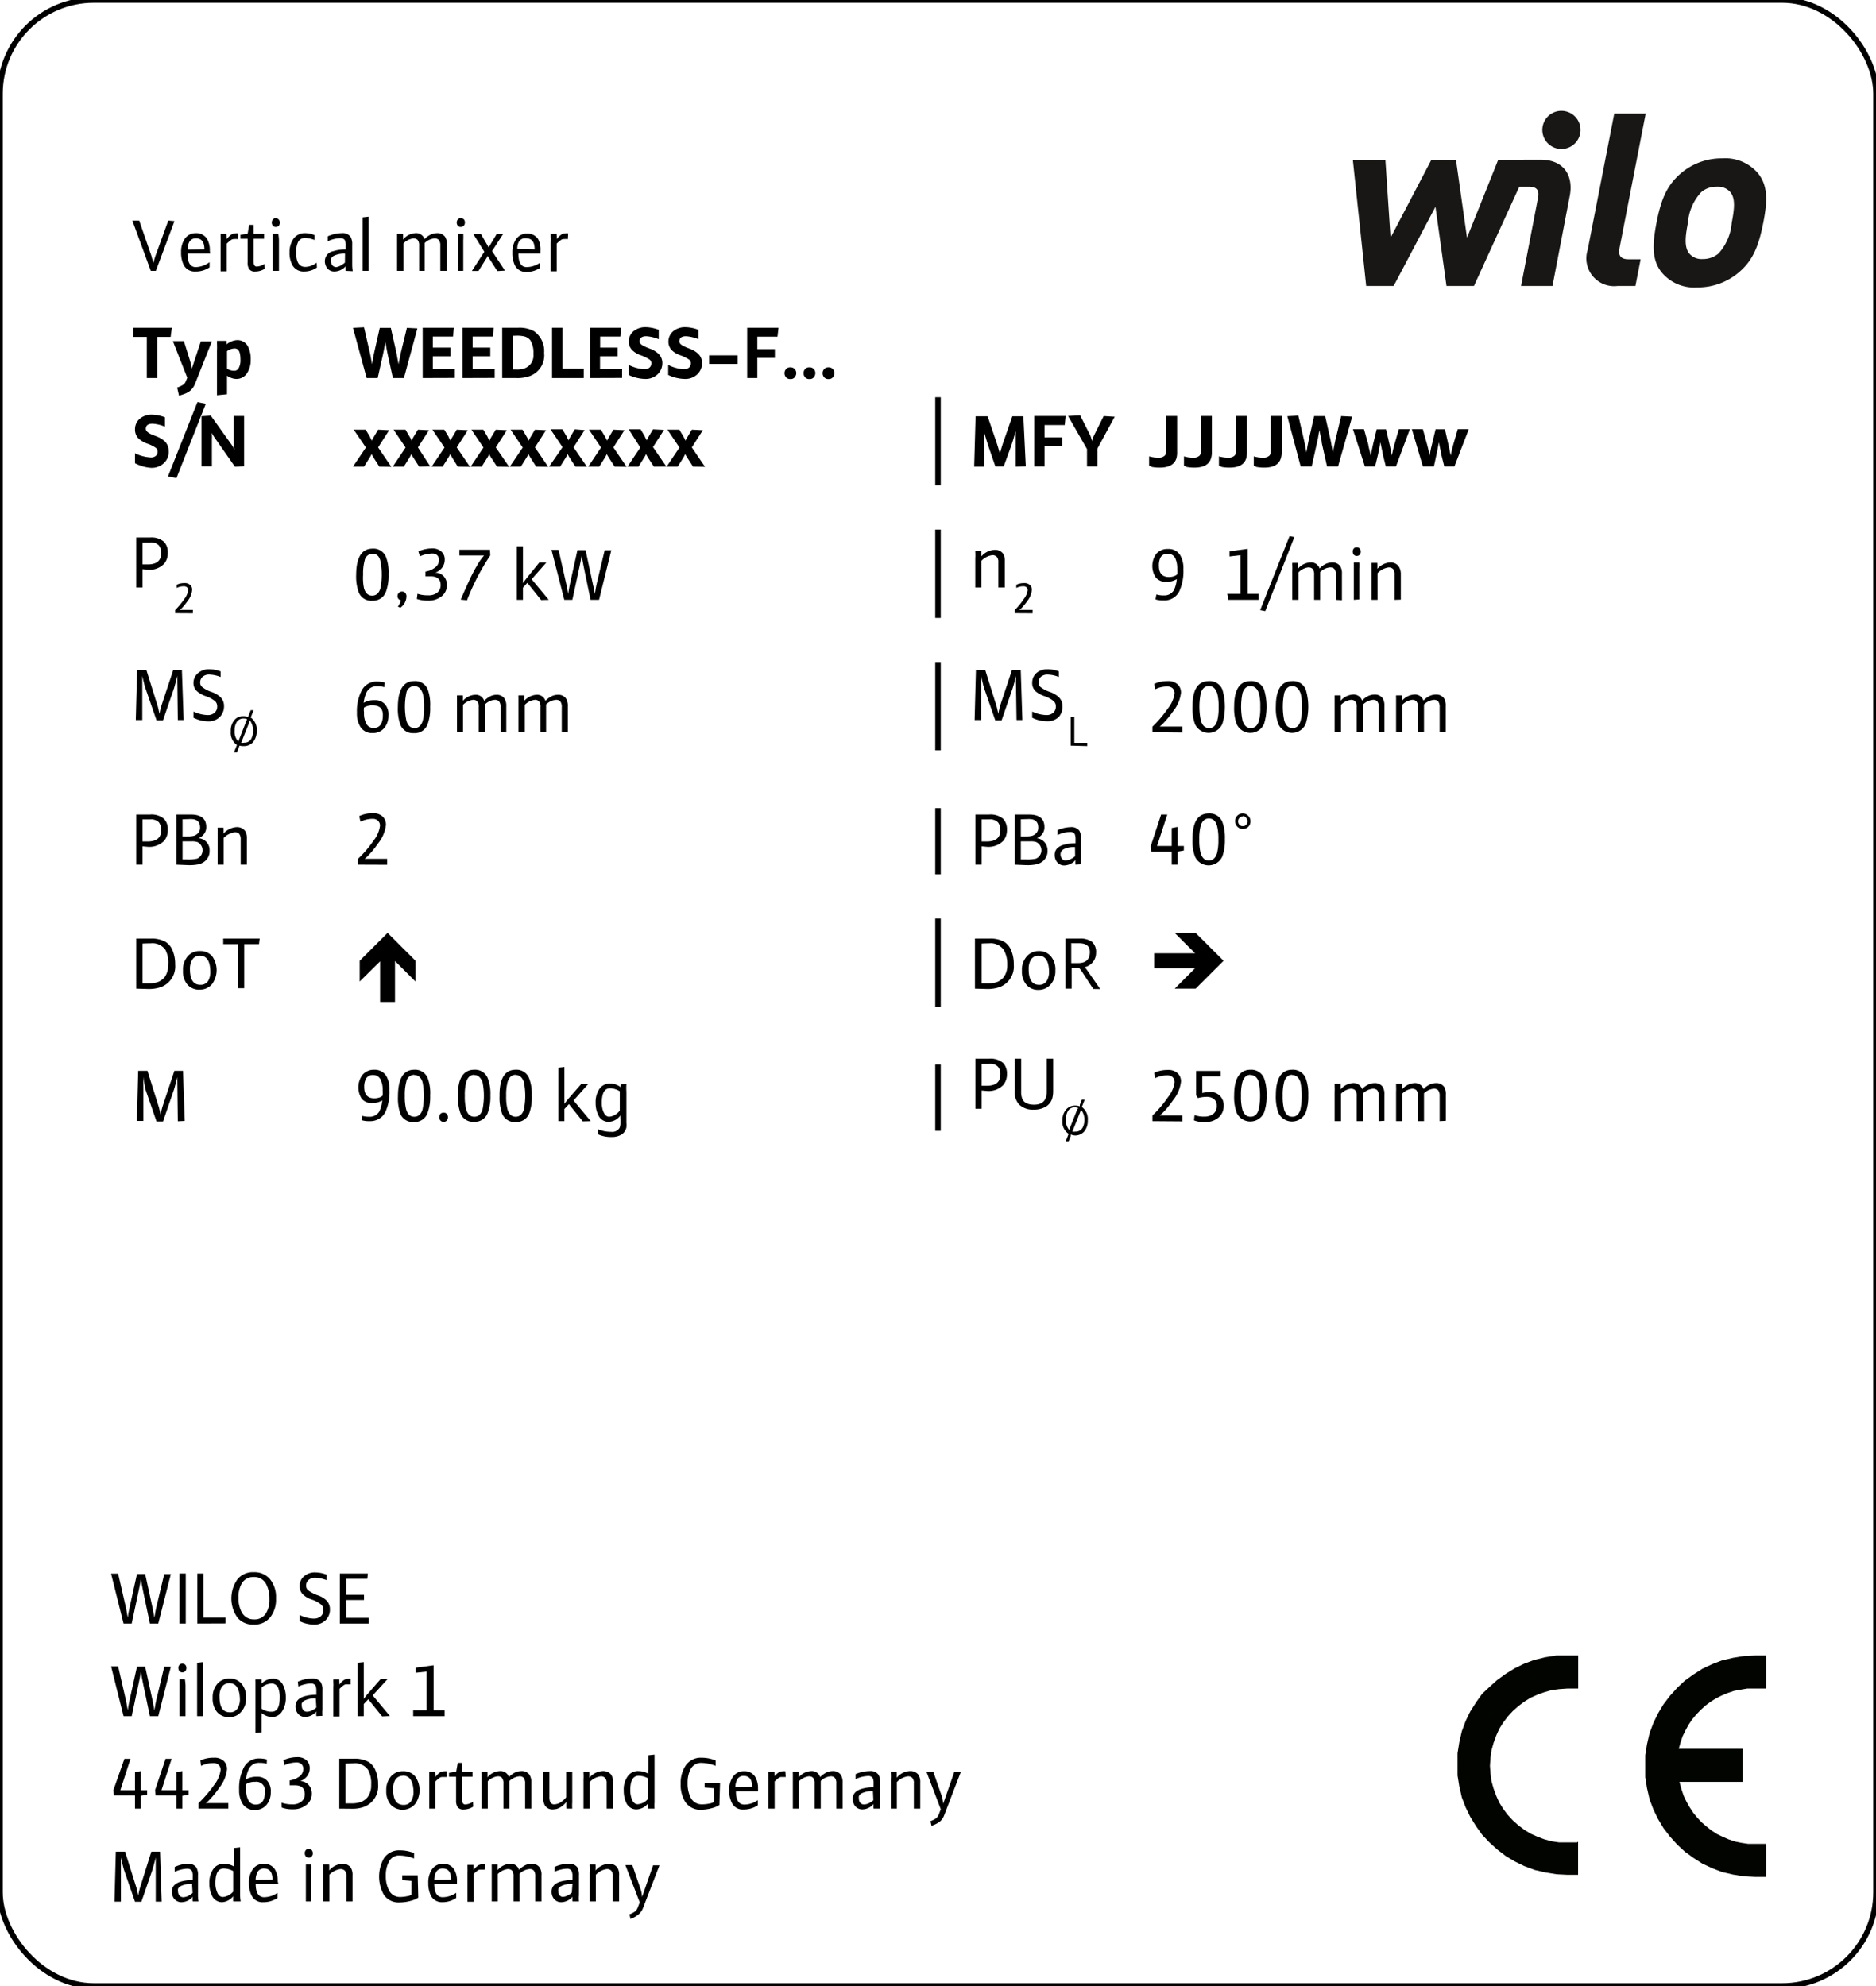 <svg id="Ebene_1" data-name="Ebene 1" xmlns="http://www.w3.org/2000/svg" viewBox="0 0 170.08 180.08">
  <g>
    <path d="M14.13,24.56h-.46L12,20l.62,0,1.11,3.21c0,.1.1.31.18.62.06-.24.12-.45.18-.62L15.26,20l.56.05Z"/>
    <path d="M19.06,23H17c0,.81.25,1.22.76,1.22A2.2,2.2,0,0,0,19,23.77v.47a2.19,2.19,0,0,1-1.3.38,1.11,1.11,0,0,1-1.05-.6,2.5,2.5,0,0,1-.23-1.15,2.06,2.06,0,0,1,.33-1.21,1.18,1.18,0,0,1,1-.52,1.15,1.15,0,0,1,1,.49,2,2,0,0,1,.27,1.12Zm-.53-.39c0-.68-.26-1-.77-1a.66.66,0,0,0-.65.45,1.39,1.39,0,0,0-.1.57Z"/>
    <path d="M21.57,21.68a2.51,2.51,0,0,0-.39,0,.4.4,0,0,0-.23.08,3.82,3.82,0,0,0-.39.33v2.51H20V21.93a3.19,3.19,0,0,0,0-.45c0-.1,0-.19,0-.27h.55a.61.61,0,0,0,0,.15,3,3,0,0,1,0,.31l.06-.06a1.92,1.92,0,0,1,.39-.36.73.73,0,0,1,.35-.09.55.55,0,0,1,.24,0h0Z"/>
    <path d="M24,24.37a1.59,1.59,0,0,1-.86.25.61.61,0,0,1-.56-.23,1.1,1.1,0,0,1-.13-.62V21.65h-.65v-.36l.65-.09.14-.81H23v.82h.94v.44H23v2.12c0,.27.1.4.29.4a1.42,1.42,0,0,0,.69-.24Z"/>
    <path d="M25,19.79a.32.32,0,0,1,.27.12.4.4,0,0,1,.1.28.45.45,0,0,1-.07.25.36.36,0,0,1-.3.14.32.32,0,0,1-.27-.12.44.44,0,0,1-.09-.27.45.45,0,0,1,.09-.28A.32.32,0,0,1,25,19.79Zm-.27,4.77V21.21h.5a3.56,3.56,0,0,1,.06.59v2.76Z"/>
    <path d="M28.73,24.26a2,2,0,0,1-1.15.36,1.15,1.15,0,0,1-1.06-.56,2.25,2.25,0,0,1-.27-1.17,2.08,2.08,0,0,1,.35-1.23,1.24,1.24,0,0,1,1.06-.52,2.16,2.16,0,0,1,.85.18l0,.44a2.35,2.35,0,0,0-.82-.18A.68.68,0,0,0,27,22a2.09,2.09,0,0,0-.15.9c0,.87.27,1.3.82,1.3a1.5,1.5,0,0,0,.53-.1,2.05,2.05,0,0,0,.51-.28Z"/>
    <path d="M31.34,24.56a2.66,2.66,0,0,1,0-.42,1.4,1.4,0,0,1-1,.48.82.82,0,0,1-.69-.32,1.06,1.06,0,0,1-.2-.64.92.92,0,0,1,.76-.88,3.67,3.67,0,0,1,1.13-.16v-.33a1.14,1.14,0,0,0-.07-.5c-.07-.13-.22-.19-.45-.19a2.82,2.82,0,0,0-1.11.28l0-.45a3.2,3.2,0,0,1,1.28-.29.87.87,0,0,1,.79.33,1.33,1.33,0,0,1,.15.72V24a3.81,3.81,0,0,0,.05.59ZM31.28,23a2.14,2.14,0,0,0-1,.19.62.62,0,0,0-.27.26.81.81,0,0,0,0,.25.56.56,0,0,0,.1.33.46.46,0,0,0,.38.19A1.15,1.15,0,0,0,31,24a1.19,1.19,0,0,0,.27-.19Z"/>
    <path d="M32.88,24.56V19.71l.54-.06v4.91Z"/>
    <path d="M39.92,24.56V22.29a.81.81,0,0,0-.14-.54.55.55,0,0,0-.4-.13,1.46,1.46,0,0,0-.88.42v2.52H38V22.29a.81.81,0,0,0-.14-.54.56.56,0,0,0-.4-.13,1.52,1.52,0,0,0-.88.45v2.49H36V21.93q0-.21,0-.51c0-.07,0-.14,0-.21h.54a4.56,4.56,0,0,1,0,.51,1.56,1.56,0,0,1,1.11-.58.8.8,0,0,1,.84.55,1.5,1.5,0,0,1,.38-.32,1.42,1.42,0,0,1,.74-.23.86.86,0,0,1,.74.33,1.24,1.24,0,0,1,.16.72v2.37Z"/>
    <path d="M41.79,19.79a.35.35,0,0,1,.28.12.48.48,0,0,1,0,.53.36.36,0,0,1-.3.14.32.32,0,0,1-.27-.12.44.44,0,0,1-.09-.27.45.45,0,0,1,.09-.28A.32.32,0,0,1,41.79,19.79Zm-.26,4.77V21.21H42a4.84,4.84,0,0,1,0,.59v2.76Z"/>
    <path d="M45.09,24.58l-.74-1.15c-.07-.1-.11-.18-.14-.23a1.13,1.13,0,0,1-.11.22l-.72,1.15h-.6l1.13-1.74-1-1.61h.69l.58,1a2.17,2.17,0,0,1,.12.23l.13-.23.6-1,.58,0-1,1.55,1.17,1.77Z"/>
    <path d="M49,23h-2c0,.81.25,1.22.76,1.22a2.2,2.2,0,0,0,1.22-.41v.47a2.19,2.19,0,0,1-1.3.38,1.11,1.11,0,0,1-1-.6,2.5,2.5,0,0,1-.23-1.15,2.06,2.06,0,0,1,.33-1.21,1.18,1.18,0,0,1,1-.52,1.15,1.15,0,0,1,1,.49A2,2,0,0,1,49,22.75Zm-.53-.39c0-.68-.26-1-.77-1A.66.66,0,0,0,47,22a1.39,1.39,0,0,0-.1.57Z"/>
    <path d="M51.48,21.68a2.51,2.51,0,0,0-.39,0,.4.4,0,0,0-.23.08,3.82,3.82,0,0,0-.39.33v2.51h-.55V21.93a3.19,3.19,0,0,0,0-.45c0-.1,0-.19,0-.27h.55a.61.61,0,0,0,0,.15,1.56,1.56,0,0,1,0,.31l.06-.06a1.92,1.92,0,0,1,.39-.36.73.73,0,0,1,.35-.09.55.55,0,0,1,.24,0h0Z"/>
  </g>
  <g>
    <path d="M36.62,34.28h-1l-.46-2.09c-.06-.26-.13-.66-.22-1.19-.11.59-.18,1-.23,1.19l-.47,2.09h-1L32,29.73l1-.05.52,2.26q.06.24.21,1.08c.07-.46.14-.83.2-1.08l.5-2.21h1l.5,2.21.2,1.09.22-1.09.54-2.21.95.05Z"/>
    <path d="M38.32,34.28V29.72h2.83l-.08.8H39.24v1h1.61v.78H39.24v1.17h2v.8Z"/>
    <path d="M41.93,34.28V29.72h2.83l-.08.8H42.85v1h1.6v.78h-1.6v1.17h2v.8Z"/>
    <path d="M45.53,34.28V29.72l1.45,0a2.74,2.74,0,0,1,1.43.31A2.19,2.19,0,0,1,49.33,32,2,2,0,0,1,48,34.11a3.27,3.27,0,0,1-1.21.17Zm.94-3.83V33.5h.33a2.15,2.15,0,0,0,.74-.09,1.25,1.25,0,0,0,.82-1.32,2.16,2.16,0,0,0-.27-1.22,1,1,0,0,0-.5-.35,2.77,2.77,0,0,0-.76-.08Z"/>
    <path d="M50.05,34.28V29.72H51v3.72h1.92v.84Z"/>
    <path d="M53.49,34.28V29.72h2.83l-.08.8H54.41v1H56v.78h-1.6v1.17h2v.8Z"/>
    <path d="M57,34l0-.91a3.59,3.59,0,0,0,1.42.39.72.72,0,0,0,.46-.14.51.51,0,0,0,.17-.4.4.4,0,0,0-.15-.33,3.71,3.71,0,0,0-.81-.4,2,2,0,0,1-.77-.46A1.11,1.11,0,0,1,57,31a1.23,1.23,0,0,1,.48-1,1.69,1.69,0,0,1,1.05-.33,3.45,3.45,0,0,1,1.19.24l0,.85a3.45,3.45,0,0,0-1.12-.27c-.41,0-.61.15-.61.47,0,.13.09.26.29.37a4.59,4.59,0,0,0,.68.3,2.34,2.34,0,0,1,.73.44,1.16,1.16,0,0,1,.36.86,1.39,1.39,0,0,1-.42,1,1.58,1.58,0,0,1-1.17.43A3.65,3.65,0,0,1,57,34Z"/>
    <path d="M60.58,34l0-.91a3.55,3.55,0,0,0,1.41.39.73.73,0,0,0,.47-.14.51.51,0,0,0,.17-.4.4.4,0,0,0-.15-.33,3.71,3.71,0,0,0-.81-.4,2,2,0,0,1-.77-.46A1.11,1.11,0,0,1,60.6,31a1.23,1.23,0,0,1,.48-1,1.69,1.69,0,0,1,1.05-.33,3.45,3.45,0,0,1,1.19.24l0,.85a3.45,3.45,0,0,0-1.12-.27c-.41,0-.61.15-.61.47,0,.13.09.26.29.37a4.13,4.13,0,0,0,.68.3,2.34,2.34,0,0,1,.73.44,1.16,1.16,0,0,1,.36.86,1.39,1.39,0,0,1-.42,1,1.58,1.58,0,0,1-1.17.43A3.65,3.65,0,0,1,60.58,34Z"/>
    <path d="M64.29,33v-.78h2.59V33Z"/>
    <path d="M70.49,30.53H68.66v1.13h1.59v.79H68.66v1.83h-.92V29.72h2.84Z"/>
    <path d="M71.66,33.31a.5.5,0,0,1,.4.17.53.53,0,0,1,.13.36.62.62,0,0,1-.11.33.46.46,0,0,1-.42.2.49.49,0,0,1-.4-.16.59.59,0,0,1-.14-.37.57.57,0,0,1,.14-.37A.48.48,0,0,1,71.66,33.31Z"/>
    <path d="M73.39,33.31a.5.5,0,0,1,.4.17.53.53,0,0,1,.13.36.62.62,0,0,1-.11.33.46.46,0,0,1-.42.2.48.48,0,0,1-.4-.16.54.54,0,0,1-.14-.37.52.52,0,0,1,.14-.37A.48.48,0,0,1,73.39,33.31Z"/>
    <path d="M75.12,33.31a.5.5,0,0,1,.4.17.53.53,0,0,1,.13.36.62.62,0,0,1-.11.33.46.46,0,0,1-.42.2.48.48,0,0,1-.4-.16.54.54,0,0,1-.14-.37.52.52,0,0,1,.14-.37A.48.48,0,0,1,75.12,33.31Z"/>
  </g>
  <g>
    <path d="M15.47,30.55H14.25v3.73h-.94V30.55H12.07v-.83h3.51Z"/>
    <path d="M16.23,35.88l-.17-.74a2.34,2.34,0,0,0,.51-.23.64.64,0,0,0,.27-.32l.14-.34-1.31-3.32,1,0,.54,1.72a5.49,5.49,0,0,1,.18.78l.82-2.48,1,0-1.54,3.88a1.61,1.61,0,0,1-.45.62,2.58,2.58,0,0,1-.37.22A5.92,5.92,0,0,1,16.23,35.88Z"/>
    <path d="M20.58,34.06v.09c0,.09,0,.16,0,.22v1.38l-.91.09V31.77a5.54,5.54,0,0,0,0-.59c0-.11,0-.2,0-.27h.88a2.24,2.24,0,0,1,0,.31,1.63,1.63,0,0,1,.95-.38,1.07,1.07,0,0,1,1,.62,2.47,2.47,0,0,1,.23,1.13,2.17,2.17,0,0,1-.31,1.21,1.13,1.13,0,0,1-1,.56,1.43,1.43,0,0,1-.59-.15A1,1,0,0,1,20.58,34.06Zm0-2.23v1.6a1.22,1.22,0,0,0,.68.19.44.44,0,0,0,.38-.24,1.47,1.47,0,0,0,.16-.78c0-.69-.17-1-.52-1A1.19,1.19,0,0,0,20.6,31.83Z"/>
  </g>
  <g>
    <path d="M12.24,42l0-.9a3.72,3.72,0,0,0,1.42.38.67.67,0,0,0,.46-.14.48.48,0,0,0,.17-.4.38.38,0,0,0-.15-.32,3,3,0,0,0-.81-.4,2.37,2.37,0,0,1-.77-.46,1.13,1.13,0,0,1-.32-.82,1.24,1.24,0,0,1,.47-1,1.64,1.64,0,0,1,1.06-.34,3.4,3.4,0,0,1,1.18.24l0,.85a3.45,3.45,0,0,0-1.12-.27c-.41,0-.61.16-.61.47,0,.14.1.26.29.38s.34.16.68.3a2.34,2.34,0,0,1,.73.43,1.19,1.19,0,0,1,.37.86A1.37,1.37,0,0,1,14.85,42a1.61,1.61,0,0,1-1.17.42A3.65,3.65,0,0,1,12.24,42Z"/>
    <path d="M16,43.35l-.77-.15,2.67-6.74.76.15Z"/>
    <path d="M21.3,42.32,19.47,39.7a3.2,3.2,0,0,1-.26-.44h0a1.37,1.37,0,0,0,0,.19,1.72,1.72,0,0,1,0,.33v2.5h-.94V37.74l.84-.05L21,40.33a2.2,2.2,0,0,1,.27.47h0a2.64,2.64,0,0,1-.07-.54V37.72h.93v4.55Z"/>
  </g>
  <g>
    <path d="M34.39,42.31l-.52-.81q-.07-.12-.18-.33a2.33,2.33,0,0,1-.18.33l-.51.81-1,0,1.17-1.73-1.1-1.62,1.08,0,.4.66c0,.06.09.18.16.34a2.3,2.3,0,0,1,.18-.34l.39-.66,1,.05-1,1.56,1.2,1.76Z"/>
    <path d="M38,42.31l-.52-.81a2.25,2.25,0,0,1-.19-.33,2.44,2.44,0,0,1-.17.33l-.51.81-1,0,1.16-1.73-1.09-1.62,1.08,0,.39.66a2.59,2.59,0,0,1,.17.34,3.57,3.57,0,0,1,.17-.34l.4-.66,1,.05-1,1.56L39,42.28Z"/>
    <path d="M41.5,42.31,41,41.5q-.07-.12-.18-.33a2.33,2.33,0,0,1-.18.33l-.51.81-1,0,1.17-1.73-1.1-1.62,1.08,0,.4.66c0,.06.09.18.16.34a2.3,2.3,0,0,1,.18-.34l.39-.66,1,.05-1,1.56,1.2,1.76Z"/>
    <path d="M45.06,42.31l-.53-.81q-.08-.12-.18-.33a2.44,2.44,0,0,1-.17.33l-.51.81-1,0,1.16-1.73-1.09-1.62,1.08,0,.39.66c0,.06.09.18.17.34a2.14,2.14,0,0,1,.17-.34l.4-.66,1,.05-1,1.56,1.21,1.76Z"/>
    <path d="M48.61,42.31l-.52-.81-.19-.33a1.66,1.66,0,0,1-.17.33l-.51.81-1,0,1.17-1.73-1.1-1.62,1.08,0,.39.66a2.59,2.59,0,0,1,.17.34,2.3,2.3,0,0,1,.18-.34l.39-.66,1,.05-1,1.56,1.2,1.76Z"/>
    <path d="M52.17,42.31l-.53-.81q-.07-.12-.18-.33a2.44,2.44,0,0,1-.17.33l-.51.81-1,0L51,40.55l-1.09-1.62,1.08,0,.39.66c0,.06.09.18.17.34a2.14,2.14,0,0,1,.17-.34l.39-.66L53,39l-1,1.56,1.21,1.76Z"/>
    <path d="M55.72,42.31l-.52-.81a3.78,3.78,0,0,1-.19-.33,2.44,2.44,0,0,1-.17.33l-.51.81-1,0,1.16-1.73-1.09-1.62,1.08,0,.39.66a2.59,2.59,0,0,1,.17.34,2.3,2.3,0,0,1,.18-.34l.39-.66,1,.05-1,1.56,1.2,1.76Z"/>
    <path d="M59.28,42.31l-.53-.81q-.07-.12-.18-.33a1.63,1.63,0,0,1-.18.33l-.5.81-1,0,1.16-1.73L57,38.93l1.08,0,.39.66c0,.06.09.18.17.34a2.14,2.14,0,0,1,.17-.34l.39-.66,1,.05-1,1.56,1.21,1.76Z"/>
    <path d="M62.83,42.31l-.52-.81a3.78,3.78,0,0,1-.19-.33,2.44,2.44,0,0,1-.17.33l-.51.81-1,0,1.16-1.73-1.09-1.62,1.08,0,.39.66a2.59,2.59,0,0,1,.17.34,2.3,2.3,0,0,1,.18-.34l.39-.66,1,.05-1,1.56,1.2,1.76Z"/>
  </g>
  <g>
    <path d="M104.18,42.22l0-.84a2.84,2.84,0,0,0,.81.12.79.79,0,0,0,.62-.2.59.59,0,0,0,.11-.39V37.72h1V41a1.85,1.85,0,0,1-.07.57c-.18.56-.69.83-1.53.83a3.74,3.74,0,0,1-.68-.06Z"/>
    <path d="M107.34,42.22l0-.84a2.72,2.72,0,0,0,.8.12.8.8,0,0,0,.63-.2.59.59,0,0,0,.1-.39V37.72h1V41a1.82,1.82,0,0,1-.08.57c-.18.56-.69.83-1.52.83a3.66,3.66,0,0,1-.68-.06Z"/>
    <path d="M110.51,42.22l0-.84a2.84,2.84,0,0,0,.81.12.79.79,0,0,0,.62-.2.59.59,0,0,0,.11-.39V37.72h1V41a1.85,1.85,0,0,1-.07.57c-.18.56-.69.83-1.53.83a3.74,3.74,0,0,1-.68-.06Z"/>
    <path d="M113.67,42.22l0-.84a2.72,2.72,0,0,0,.8.12.8.8,0,0,0,.63-.2.59.59,0,0,0,.1-.39V37.72h1V41a1.82,1.82,0,0,1-.08.57c-.18.56-.69.83-1.52.83a3.66,3.66,0,0,1-.68-.06Z"/>
    <path d="M121.31,42.29h-1l-.47-2.1c0-.26-.13-.66-.22-1.19-.1.59-.18,1-.23,1.19l-.47,2.1h-1l-1.21-4.55,1-.05.52,2.25q.06.24.21,1.08c.08-.46.14-.82.2-1.08l.5-2.21h1l.5,2.21.2,1.1.22-1.1.53-2.21,1,.05Z"/>
    <path d="M126.56,42.29h-.92l-.28-1.11c0-.16-.11-.52-.21-1.07-.1.55-.17.9-.21,1.07l-.27,1.11h-.93l-1.08-3.37,1,0,.39,1.38c0,.17.12.51.22,1l.21-1,.33-1.37h.85l.32,1.37c.06.27.13.61.2,1q.15-.7.24-1l.4-1.38,1,0Z"/>
    <path d="M131.86,42.29h-.92l-.28-1.11c0-.16-.11-.52-.21-1.07-.1.55-.17.9-.21,1.07L130,42.29H129L128,38.92l1,0,.38,1.38c.05.17.13.51.23,1,.09-.5.16-.84.21-1l.33-1.37h.85l.31,1.37c.07.27.13.61.21,1q.15-.7.24-1l.4-1.38,1,0Z"/>
  </g>
  <polygon points="85.04 44.02 85.04 44.02 85.04 36.02 85.04 44.02" fill="none" stroke="#000" stroke-width="0.5"/>
  <g>
    <path d="M92.08,42.31l0-1.4v-.7c0-.19,0-.57,0-1.11-.18.65-.32,1.1-.4,1.32L91,42.29h-.76l-.63-1.83c-.09-.27-.22-.69-.39-1.28v3.13l-.9,0,.13-4.56h1.09l.81,2.38c.09.24.18.58.3,1,.11-.4.21-.74.3-1l.83-2.38h1L93,42.28Z"/>
    <path d="M96.53,38.54H94.7v1.12h1.59v.8H94.7v1.83h-.93V37.72h2.84Z"/>
    <path d="M99.49,40.68v1.61h-.94V40.72l-1.72-3,1.1-.05.9,1.78A2.63,2.63,0,0,1,99,40a3.55,3.55,0,0,1,.19-.53l.87-1.74,1,.06Z"/>
  </g>
  <path d="M10,46h0Z" fill="none" stroke="#000" stroke-width="0.5"/>
  <path d="M10,26h0Z" fill="none" stroke="#000" stroke-width="0.5"/>
  <g>
    <path d="M12.92,51.61v1.66h-.57V48.74l1.14,0h.1a1.75,1.75,0,0,1,1.28.39,1.35,1.35,0,0,1,.34,1,1.44,1.44,0,0,1-.34,1,1.85,1.85,0,0,1-1.5.53Zm0-2.43v2h.47c.81,0,1.22-.34,1.22-1a1.1,1.1,0,0,0-.2-.72,1,1,0,0,0-.8-.27h-.69Z"/>
    <path d="M15.88,55.6l0-.29a6.24,6.24,0,0,0,.83-1,1.64,1.64,0,0,0,.35-.78.38.38,0,0,0-.11-.28.42.42,0,0,0-.29-.09,1.43,1.43,0,0,0-.64.15l0-.29a1.57,1.57,0,0,1,.7-.15.69.69,0,0,1,.53.18.57.57,0,0,1,.17.44,1.84,1.84,0,0,1-.41,1,5.61,5.61,0,0,1-.54.67,1.53,1.53,0,0,1-.17.14h1.19v.31Z"/>
  </g>
  <g>
    <path d="M33.78,49.75a1.22,1.22,0,0,1,1.22.77,3.94,3.94,0,0,1,.23,1.56A4.21,4.21,0,0,1,35,53.63a1.24,1.24,0,0,1-1.24.84,1.22,1.22,0,0,1-1.25-.79,4.26,4.26,0,0,1-.22-1.57C32.3,50.54,32.79,49.75,33.78,49.75Zm0,.46a.73.73,0,0,0-.72.61,4.5,4.5,0,0,0-.14,1.29A4.66,4.66,0,0,0,33,53.34c.13.45.38.67.74.67s.62-.22.75-.67a6.36,6.36,0,0,0,0-2.46C34.39,50.43,34.14,50.21,33.77,50.21Z"/>
    <path d="M36.29,55.11,36.07,55a1.37,1.37,0,0,0,.27-.58.31.31,0,0,1-.19-.09.38.38,0,0,1-.11-.28.4.4,0,0,1,.12-.29.38.38,0,0,1,.29-.12.37.37,0,0,1,.29.12.49.49,0,0,1,.11.31A1.3,1.3,0,0,1,36.29,55.11Z"/>
    <path d="M37.85,53.84a2.73,2.73,0,0,0,.94.14,1.26,1.26,0,0,0,.9-.28.89.89,0,0,0,.26-.65c0-.53-.31-.79-.91-.79h0l-.47,0v-.43a1.89,1.89,0,0,0,.82-.33.86.86,0,0,0,.41-.71.64.64,0,0,0-.14-.42.64.64,0,0,0-.5-.18,2.78,2.78,0,0,0-1.09.26L37.93,50a3.18,3.18,0,0,1,1.26-.27A1.21,1.21,0,0,1,40,50a.93.93,0,0,1,.32.76,1.18,1.18,0,0,1-.28.77,1.42,1.42,0,0,1-.58.4h0a1,1,0,0,1,.79.35,1.19,1.19,0,0,1,.27.78,1.29,1.29,0,0,1-.47,1,1.9,1.9,0,0,1-1.26.4,3,3,0,0,1-1-.15Z"/>
    <path d="M44.45,50.36a20.63,20.63,0,0,0-2.11,4.07l-.57-.06c.56-1.29,1-2.29,1.43-3a5.17,5.17,0,0,1,.69-1H41.65v-.52h2.77Z"/>
    <path d="M49.06,54.41l-1.25-1.56-.4.44v1.1h-.56V49.54l.56,0v2.93s0,.13,0,.22a1,1,0,0,0,0,.18l.33-.44L48.9,51l.64,0L48.2,52.52l1.55,1.87Z"/>
    <path d="M54.31,54.39h-.77l-.62-3c-.06-.28-.12-.61-.19-1-.07.41-.13.74-.19,1l-.65,3h-.73L50,49.86l.64,0,.7,3.1c.06.25.12.55.17.9.05-.33.1-.63.16-.9l.68-3.07h.74l.66,3.07q.11.45.18.9c.06-.4.11-.7.16-.9l.73-3.06.6,0Z"/>
  </g>
  <polygon points="85.04 56.03 85.04 56.03 85.04 48.02 85.04 56.03" fill="none" stroke="#000" stroke-width="0.5"/>
  <g>
    <path d="M90.51,53.27V51a.7.7,0,0,0-.15-.52.56.56,0,0,0-.39-.14,1.69,1.69,0,0,0-1,.52v2.41h-.55V50.65a5.37,5.37,0,0,0,0-.6s0-.07,0-.12h.54c0,.22,0,.4,0,.54a1.69,1.69,0,0,1,1.19-.61.9.9,0,0,1,.78.33,1.23,1.23,0,0,1,.17.72v2.36Z"/>
    <path d="M92,55.6l0-.29a6.13,6.13,0,0,0,.82-1,1.64,1.64,0,0,0,.35-.78.38.38,0,0,0-.11-.28.39.39,0,0,0-.28-.09,1.4,1.4,0,0,0-.64.15l0-.29a1.6,1.6,0,0,1,.7-.15.73.73,0,0,1,.54.18.6.6,0,0,1,.17.44,1.92,1.92,0,0,1-.41,1,4.93,4.93,0,0,1-.55.67,1,1,0,0,1-.17.14h1.2v.31Z"/>
  </g>
  <g>
    <path d="M104.84,53.9a2.1,2.1,0,0,0,.66.09,1,1,0,0,0,.93-.48,3,3,0,0,0,.26-1,1.72,1.72,0,0,1-1,.24,1.1,1.1,0,0,1-.92-.41,1.87,1.87,0,0,1,.07-2.13,1.33,1.33,0,0,1,1.06-.43,1.21,1.21,0,0,1,1.09.55,2.35,2.35,0,0,1,.3,1.28,4.42,4.42,0,0,1-.37,2,1.49,1.49,0,0,1-1.43.83,2.2,2.2,0,0,1-.73-.09Zm1.89-1.83a4.57,4.57,0,0,0,0-.49,2.19,2.19,0,0,0-.17-.94.73.73,0,0,0-.68-.43.7.7,0,0,0-.66.33,1.58,1.58,0,0,0-.15.78c0,.64.3,1,.89,1a1.37,1.37,0,0,0,.47-.07l.17-.07Z"/>
    <path d="M111.26,53.85h1.21V50.34l-1,.12,0-.47,1.64-.22v4.08h1v.54h-2.74Z"/>
    <path d="M114.71,55.41l-.46-.09,2.66-6.7.44.08Z"/>
    <path d="M121.11,54.39V52.12a.81.81,0,0,0-.14-.54.55.55,0,0,0-.4-.13,1.46,1.46,0,0,0-.88.42v2.52h-.55V52.12a.81.81,0,0,0-.14-.54.56.56,0,0,0-.4-.13,1.52,1.52,0,0,0-.88.45v2.49h-.56V51.76a4.9,4.9,0,0,0,0-.5,1.7,1.7,0,0,1,0-.22h.53a4.74,4.74,0,0,1,0,.51A1.56,1.56,0,0,1,118.8,51a.81.81,0,0,1,.84.55,1.5,1.5,0,0,1,.38-.32,1.42,1.42,0,0,1,.74-.23.86.86,0,0,1,.74.33,1.24,1.24,0,0,1,.16.72v2.37Z"/>
    <path d="M123,49.63a.35.35,0,0,1,.28.12.4.4,0,0,1,.09.27.43.43,0,0,1-.07.25.36.36,0,0,1-.3.14.32.32,0,0,1-.27-.12.44.44,0,0,1-.09-.27.45.45,0,0,1,.09-.28A.31.31,0,0,1,123,49.63Zm-.26,4.76V51h.5a5,5,0,0,1,0,.6v2.75Z"/>
    <path d="M126.43,54.39V52.12a.77.77,0,0,0-.14-.53.57.57,0,0,0-.4-.14,1.76,1.76,0,0,0-1,.52v2.42h-.55V51.76c0-.14,0-.34,0-.6a.35.35,0,0,1,0-.12h.53a4.26,4.26,0,0,1,0,.54A1.72,1.72,0,0,1,126,51a.92.92,0,0,1,.79.33A1.23,1.23,0,0,1,127,52v2.37Z"/>
  </g>
  <path d="M10,58h0Z" fill="none" stroke="#000" stroke-width="0.5"/>
  <g>
    <path d="M16.12,65.29l-.05-4c-.13.54-.23.91-.29,1.11l-1,2.91h-.59l-1-2.89c-.06-.17-.16-.55-.29-1.13l0,4h-.59l.12-4.54h.84l1,3.19c.05.15.11.41.19.79a6.62,6.62,0,0,1,.19-.79l1.06-3.19h.78l.16,4.54Z"/>
    <path d="M17.54,65.08l0-.56a3.17,3.17,0,0,0,1.28.32.91.91,0,0,0,.62-.2.74.74,0,0,0,.25-.59.63.63,0,0,0-.19-.47,2.75,2.75,0,0,0-.89-.47,2.46,2.46,0,0,1-.69-.38,1,1,0,0,1-.38-.83A1.15,1.15,0,0,1,18,61a1.47,1.47,0,0,1,1-.31,2.84,2.84,0,0,1,1,.19l0,.51a3,3,0,0,0-1-.22.89.89,0,0,0-.62.19.69.69,0,0,0-.23.54.5.5,0,0,0,.2.41,2.8,2.8,0,0,0,.88.45,2.39,2.39,0,0,1,.7.4,1.11,1.11,0,0,1,.38.85,1.37,1.37,0,0,1-.38,1,1.45,1.45,0,0,1-1.09.4A3.09,3.09,0,0,1,17.54,65.08Z"/>
    <path d="M21.71,67.61a1.31,1.31,0,0,1-.05.15l-.18.46-.27,0,.22-.55.05-.12a1.33,1.33,0,0,1-.56-1.22,1.49,1.49,0,0,1,.34-1.05,1,1,0,0,1,.82-.34,1.42,1.42,0,0,1,.42.06.93.93,0,0,1,.05-.14l.18-.46.26,0-.2.52-.07.13a1.34,1.34,0,0,1,.55,1.22,1.52,1.52,0,0,1-.31,1,1.07,1.07,0,0,1-.86.38A1.32,1.32,0,0,1,21.71,67.61Zm.69-2.4a.83.83,0,0,0-.32-.06.71.71,0,0,0-.63.34,1.39,1.39,0,0,0-.18.75,1.27,1.27,0,0,0,.34,1,.47.47,0,0,1,.05-.14l.68-1.74Zm.21.15s0,.07,0,.11l-.69,1.74-.06.13a.64.64,0,0,0,.28,0,.7.7,0,0,0,.63-.33,1.65,1.65,0,0,0-.12-1.7Z"/>
  </g>
  <g>
    <path d="M34.85,62.31a1.91,1.91,0,0,0-.62-.08,1,1,0,0,0-1,.55,2.91,2.91,0,0,0-.26.95,1.81,1.81,0,0,1,1-.24,1.16,1.16,0,0,1,.94.38,1.4,1.4,0,0,1,.31,1A1.76,1.76,0,0,1,34.85,66a1.33,1.33,0,0,1-1.07.47,1.23,1.23,0,0,1-1.1-.55,2.28,2.28,0,0,1-.32-1.29,4.09,4.09,0,0,1,.42-2,1.51,1.51,0,0,1,1.42-.83,2.71,2.71,0,0,1,.68.09ZM33,64.16a1.45,1.45,0,0,0,0,.42v.07a2,2,0,0,0,.19.93.72.72,0,0,0,.68.43c.56,0,.84-.39.84-1.18,0-.58-.3-.87-.91-.87A1.39,1.39,0,0,0,33,64.16Z"/>
    <path d="M37.56,61.76a1.21,1.21,0,0,1,1.22.76A4,4,0,0,1,39,64.09a4.25,4.25,0,0,1-.22,1.55,1.24,1.24,0,0,1-1.25.84,1.22,1.22,0,0,1-1.24-.79,4.26,4.26,0,0,1-.22-1.57C36.08,62.54,36.57,61.76,37.56,61.76Zm0,.45a.74.74,0,0,0-.72.62,6.13,6.13,0,0,0,0,2.51c.13.45.38.68.74.68s.62-.23.75-.68a4.52,4.52,0,0,0,.12-1.22,4.66,4.66,0,0,0-.12-1.23C38.17,62.44,37.92,62.21,37.55,62.21Z"/>
    <path d="M45.38,66.39V64.12a.8.8,0,0,0-.14-.53.52.52,0,0,0-.4-.13,1.44,1.44,0,0,0-.88.42v2.51H43.4V64.12a.75.75,0,0,0-.14-.53.5.5,0,0,0-.39-.13,1.54,1.54,0,0,0-.89.45v2.48h-.55V63.77q0-.21,0-.51a1.65,1.65,0,0,1,0-.21h.53a4.44,4.44,0,0,1,0,.5A1.62,1.62,0,0,1,43.06,63a.8.8,0,0,1,.84.55,1.76,1.76,0,0,1,.39-.32A1.31,1.31,0,0,1,45,63a.85.85,0,0,1,.73.33,1.23,1.23,0,0,1,.17.72v2.36Z"/>
    <path d="M50.93,66.39V64.12a.8.8,0,0,0-.14-.53.52.52,0,0,0-.4-.13,1.44,1.44,0,0,0-.88.42v2.51H49V64.12a.75.75,0,0,0-.14-.53.5.5,0,0,0-.39-.13,1.54,1.54,0,0,0-.89.45v2.48H47V63.77q0-.21,0-.51a1.65,1.65,0,0,1,0-.21h.53a4.44,4.44,0,0,1,0,.5A1.62,1.62,0,0,1,48.62,63a.79.79,0,0,1,.83.55,1.76,1.76,0,0,1,.39-.32,1.31,1.31,0,0,1,.74-.23.84.84,0,0,1,.73.33,1.23,1.23,0,0,1,.17.72v2.36Z"/>
  </g>
  <polygon points="85.04 68.03 85.04 68.03 85.04 60.03 85.04 68.03" fill="none" stroke="#000" stroke-width="0.5"/>
  <g>
    <path d="M92.16,65.29l-.06-4a11.1,11.1,0,0,1-.29,1.11l-1,2.91h-.58l-1-2.89c-.06-.17-.15-.55-.29-1.13l0,4h-.58l.12-4.54h.84l1,3.19c.05.15.11.41.19.79a7,7,0,0,1,.18-.79l1.06-3.19h.79l.15,4.54Z"/>
    <path d="M93.58,65.08l0-.56a3.13,3.13,0,0,0,1.28.32.88.88,0,0,0,.61-.2.71.71,0,0,0,.25-.59.6.6,0,0,0-.19-.47,2.58,2.58,0,0,0-.88-.47,2.39,2.39,0,0,1-.7-.38,1,1,0,0,1-.37-.83A1.17,1.17,0,0,1,94,61a1.49,1.49,0,0,1,1-.31,2.75,2.75,0,0,1,1,.19l0,.51a2.93,2.93,0,0,0-1-.22.9.9,0,0,0-.62.19.69.69,0,0,0-.22.54.49.49,0,0,0,.19.41,2.88,2.88,0,0,0,.89.45,2.46,2.46,0,0,1,.69.4,1.09,1.09,0,0,1,.39.85A1.37,1.37,0,0,1,96,65a1.46,1.46,0,0,1-1.09.4A3,3,0,0,1,93.58,65.08Z"/>
    <path d="M97.07,67.61V65h.33v2.35h1.17v.3Z"/>
  </g>
  <g>
    <path d="M104.48,66.39l0-.5a10.48,10.48,0,0,0,1.41-1.66,2.83,2.83,0,0,0,.6-1.34.62.62,0,0,0-.18-.48.7.7,0,0,0-.5-.16,2.3,2.3,0,0,0-1.09.26l-.07-.5a2.79,2.79,0,0,1,1.21-.25,1.23,1.23,0,0,1,.91.3,1,1,0,0,1,.3.76,3.28,3.28,0,0,1-.71,1.67,8.66,8.66,0,0,1-.94,1.14,2,2,0,0,1-.28.25l.6,0h1.45v.54Z"/>
    <path d="M109.59,61.76a1.23,1.23,0,0,1,1.23.76,5.41,5.41,0,0,1,0,3.12,1.36,1.36,0,0,1-2.49,0,4.26,4.26,0,0,1-.22-1.57C108.11,62.54,108.6,61.76,109.59,61.76Zm0,.45c-.34,0-.58.21-.72.62a6.13,6.13,0,0,0,0,2.51c.14.45.38.68.75.68s.61-.23.74-.68a4.52,4.52,0,0,0,.12-1.22,4.66,4.66,0,0,0-.12-1.23C110.2,62.44,110,62.21,109.58,62.21Z"/>
    <path d="M113.37,61.76a1.23,1.23,0,0,1,1.23.76,5.41,5.41,0,0,1,0,3.12,1.36,1.36,0,0,1-2.49,0,4.26,4.26,0,0,1-.22-1.57C111.89,62.54,112.38,61.76,113.37,61.76Zm0,.45c-.34,0-.58.21-.72.62a6.13,6.13,0,0,0,0,2.51c.14.45.38.68.75.68s.61-.23.74-.68a4.52,4.52,0,0,0,.12-1.22,4.66,4.66,0,0,0-.12-1.23C114,62.44,113.73,62.21,113.36,62.21Z"/>
    <path d="M117.15,61.76a1.23,1.23,0,0,1,1.23.76,5.41,5.41,0,0,1,0,3.12,1.36,1.36,0,0,1-2.49,0,4.26,4.26,0,0,1-.22-1.57C115.67,62.54,116.16,61.76,117.15,61.76Zm0,.45c-.34,0-.58.21-.72.62a6.13,6.13,0,0,0,0,2.51c.14.45.38.68.75.68s.61-.23.74-.68a4.52,4.52,0,0,0,.12-1.22,4.66,4.66,0,0,0-.12-1.23C117.76,62.44,117.51,62.21,117.14,62.21Z"/>
    <path d="M125,66.39V64.12a.8.8,0,0,0-.14-.53.51.51,0,0,0-.4-.13,1.46,1.46,0,0,0-.88.42v2.51H123V64.12a.8.8,0,0,0-.14-.53.52.52,0,0,0-.4-.13,1.52,1.52,0,0,0-.88.45v2.48H121V63.77q0-.21,0-.51c0-.07,0-.15,0-.21h.54a4.44,4.44,0,0,1,0,.5,1.58,1.58,0,0,1,1.11-.57.8.8,0,0,1,.84.55,1.5,1.5,0,0,1,.38-.32,1.34,1.34,0,0,1,.74-.23.87.87,0,0,1,.74.33,1.24,1.24,0,0,1,.16.72v2.36Z"/>
    <path d="M130.52,66.39V64.12a.8.8,0,0,0-.14-.53.51.51,0,0,0-.4-.13,1.49,1.49,0,0,0-.88.42v2.51h-.55V64.12a.8.8,0,0,0-.14-.53.52.52,0,0,0-.4-.13,1.52,1.52,0,0,0-.88.45v2.48h-.56V63.77q0-.21,0-.51a1.55,1.55,0,0,1,0-.21h.53a4.44,4.44,0,0,1,0,.5,1.58,1.58,0,0,1,1.11-.57.8.8,0,0,1,.84.55,1.7,1.7,0,0,1,.38-.32,1.34,1.34,0,0,1,.74-.23.86.86,0,0,1,.74.33,1.24,1.24,0,0,1,.16.72v2.36Z"/>
  </g>
  <path d="M10,70h0Z" fill="none" stroke="#000" stroke-width="0.5"/>
  <g>
    <path d="M12.92,76.74V78.4h-.57V73.86l1.14,0h.1a1.75,1.75,0,0,1,1.28.39,1.34,1.34,0,0,1,.34,1,1.44,1.44,0,0,1-.34,1,1.88,1.88,0,0,1-1.5.53Zm0-2.44v2h.47c.81,0,1.22-.35,1.22-1a1.14,1.14,0,0,0-.2-.73,1,1,0,0,0-.8-.27h-.07l-.44,0Z"/>
    <path d="M16,78.4V73.86l1.2,0h.11c.92,0,1.39.38,1.39,1.13a1,1,0,0,1-.26.7A1.07,1.07,0,0,1,18,76a1.08,1.08,0,0,1,1,1.13,1.17,1.17,0,0,1-.48,1,1.36,1.36,0,0,1-.52.24,4.15,4.15,0,0,1-1,.07Zm.55-4.11v1.55h.52a1.88,1.88,0,0,0,.53-.06.93.93,0,0,0,.38-.26.73.73,0,0,0,.16-.48c0-.51-.28-.77-.82-.77h-.14Zm0,2v1.64h.4a3.37,3.37,0,0,0,.94-.08.83.83,0,0,0,0-1.5,1.57,1.57,0,0,0-.5-.06Z"/>
    <path d="M21.82,78.4V76.13a.78.78,0,0,0-.14-.53.57.57,0,0,0-.4-.13,1.7,1.7,0,0,0-1,.51V78.4h-.55V75.77c0-.14,0-.34,0-.6a.35.35,0,0,1,0-.12h.53a4.26,4.26,0,0,1,0,.54A1.74,1.74,0,0,1,21.42,75a.93.93,0,0,1,.79.33,1.25,1.25,0,0,1,.17.72V78.4Z"/>
  </g>
  <path d="M32.44,78.4l0-.51a10.24,10.24,0,0,0,1.42-1.66,2.71,2.71,0,0,0,.59-1.34.61.61,0,0,0-.18-.47.68.68,0,0,0-.49-.17,2.47,2.47,0,0,0-1.1.26L32.57,74a2.79,2.79,0,0,1,1.21-.26,1.23,1.23,0,0,1,.91.3,1,1,0,0,1,.3.77,3.26,3.26,0,0,1-.71,1.66,8.17,8.17,0,0,1-.94,1.15,1.56,1.56,0,0,1-.29.25l.61,0H35.1v.54Z"/>
  <polygon points="85.04 79.28 85.04 79.28 85.04 73.28 85.04 79.28" fill="none" stroke="#000" stroke-width="0.5"/>
  <g>
    <path d="M89,76.74V78.4h-.57V73.86l1.13,0h.11a1.77,1.77,0,0,1,1.28.39,1.38,1.38,0,0,1,.34,1,1.49,1.49,0,0,1-.34,1,1.89,1.89,0,0,1-1.51.53Zm0-2.44v2h.47c.81,0,1.22-.35,1.22-1a1.08,1.08,0,0,0-.21-.73,1,1,0,0,0-.8-.27h-.07l-.44,0Z"/>
    <path d="M92,78.4V73.86l1.19,0h.11c.93,0,1.39.38,1.39,1.13a1,1,0,0,1-.25.7A1.13,1.13,0,0,1,94,76a1.09,1.09,0,0,1,.7.37,1.12,1.12,0,0,1,.27.76,1.17,1.17,0,0,1-.48,1,1.41,1.41,0,0,1-.53.24,4.09,4.09,0,0,1-1,.07Zm.55-4.11v1.55h.51a1.84,1.84,0,0,0,.53-.06.87.87,0,0,0,.38-.26.68.68,0,0,0,.16-.48c0-.51-.27-.77-.82-.77H93.2Zm0,2v1.64H93a3.47,3.47,0,0,0,.94-.08.83.83,0,0,0,0-1.5,1.53,1.53,0,0,0-.5-.06Z"/>
    <path d="M97.51,78.4a2,2,0,0,1,0-.42,1.41,1.41,0,0,1-1,.49.82.82,0,0,1-.69-.32,1,1,0,0,1-.2-.64c0-.43.25-.72.75-.89a3.7,3.7,0,0,1,1.14-.16v-.33a1.36,1.36,0,0,0-.07-.5.48.48,0,0,0-.45-.19,2.74,2.74,0,0,0-1.11.28l0-.45A3.24,3.24,0,0,1,97.06,75a.9.9,0,0,1,.8.33A1.34,1.34,0,0,1,98,76v1.79a3.68,3.68,0,0,0,0,.58Zm-.05-1.6a2.24,2.24,0,0,0-1,.19.62.62,0,0,0-.27.26.63.63,0,0,0,.07.58.41.41,0,0,0,.37.19,1.49,1.49,0,0,0,.84-.39Z"/>
  </g>
  <g>
    <path d="M104.33,76.71l.94-2.85h.56l-.93,2.85h1.33V75.08l.54-.1v1.73h.56v.41l-.56.1V78.4h-.54V77.21h-1.85Z"/>
    <path d="M109.59,73.76a1.24,1.24,0,0,1,1.23.77,4.17,4.17,0,0,1,.23,1.56,4.28,4.28,0,0,1-.23,1.56,1.36,1.36,0,0,1-2.49,0,4.2,4.2,0,0,1-.22-1.56C108.11,74.55,108.6,73.76,109.59,73.76Zm0,.46c-.34,0-.58.2-.72.61a4.53,4.53,0,0,0-.14,1.3,4.62,4.62,0,0,0,.12,1.22c.14.45.38.67.74.67s.62-.22.75-.67a4.62,4.62,0,0,0,.12-1.22,4.69,4.69,0,0,0-.12-1.24C110.2,74.44,110,74.22,109.58,74.22Z"/>
    <path d="M112.67,73.76a.66.66,0,0,1,.5.22.68.68,0,0,1,.2.49.67.67,0,0,1-.19.49.7.7,0,0,1-1,0,.72.72,0,0,1-.2-.5.7.7,0,0,1,.2-.5A.67.67,0,0,1,112.67,73.76Zm0,.28a.38.38,0,0,0-.3.13.43.43,0,0,0-.12.31.45.45,0,0,0,.12.31.41.41,0,0,0,.3.12.41.41,0,0,0,.31-.12.45.45,0,0,0,.12-.31.43.43,0,0,0-.1-.29A.4.4,0,0,0,112.66,74Z"/>
  </g>
  <path d="M10,81.28h0Z" fill="none" stroke="#000" stroke-width="0.5"/>
  <g>
    <path d="M12.35,89.65V85.11l1.2,0h.11a2.59,2.59,0,0,1,1.34.29,1.58,1.58,0,0,1,.62.72,3.15,3.15,0,0,1,.26,1.33,2,2,0,0,1-1.3,2.06,3.27,3.27,0,0,1-1.18.17Zm.57-4.09v3.61h.46a2.47,2.47,0,0,0,1-.15,1.62,1.62,0,0,0,.56-.43,1.89,1.89,0,0,0,.31-1.11A2.55,2.55,0,0,0,15,86.13a1.44,1.44,0,0,0-1.34-.59C13.51,85.54,13.27,85.54,12.92,85.56Z"/>
    <path d="M18.13,86.24a1.39,1.39,0,0,1,1.09.45,2.15,2.15,0,0,1,0,2.55,1.41,1.41,0,0,1-1.1.5A1.39,1.39,0,0,1,17,89.29a1.86,1.86,0,0,1-.41-1.3,1.82,1.82,0,0,1,.45-1.3A1.38,1.38,0,0,1,18.13,86.24Zm0,.42a.77.77,0,0,0-.71.38,1.59,1.59,0,0,0-.2.85c0,.94.32,1.41.94,1.41a.79.79,0,0,0,.72-.37,1.6,1.6,0,0,0,.19-.85C19.05,87.13,18.74,86.66,18.11,86.66Z"/>
    <path d="M23.48,85.61H22.14v4h-.57v-4H20.24v-.5h3.3Z"/>
  </g>
  <path d="M35.14,84.59l2.53,2.53V89l-1.86-1.86v3.71H34.46V87.17L32.61,89V87.12Z"/>
  <polygon points="85.04 91.29 85.04 91.29 85.04 83.29 85.04 91.29" fill="none" stroke="#000" stroke-width="0.5"/>
  <g>
    <path d="M88.39,89.65V85.11l1.19,0h.11a2.6,2.6,0,0,1,1.35.29,1.56,1.56,0,0,1,.61.72,3.15,3.15,0,0,1,.26,1.33,2,2,0,0,1-1.29,2.06,3.34,3.34,0,0,1-1.19.17ZM89,85.56v3.61h.46a2.54,2.54,0,0,0,1-.15,1.57,1.57,0,0,0,.55-.43,1.82,1.82,0,0,0,.31-1.11A2.56,2.56,0,0,0,91,86.13a1.45,1.45,0,0,0-1.34-.59C89.55,85.54,89.31,85.54,89,85.56Z"/>
    <path d="M94.17,86.24a1.38,1.38,0,0,1,1.08.45A1.81,1.81,0,0,1,95.68,88a1.84,1.84,0,0,1-.42,1.26,1.42,1.42,0,0,1-1.11.5,1.38,1.38,0,0,1-1.08-.45,1.86,1.86,0,0,1-.42-1.3,1.82,1.82,0,0,1,.45-1.3A1.4,1.4,0,0,1,94.17,86.24Zm0,.42a.8.8,0,0,0-.72.38,1.6,1.6,0,0,0-.19.85c0,.94.31,1.41.94,1.41a.77.77,0,0,0,.71-.37,1.59,1.59,0,0,0,.2-.85C95.09,87.13,94.77,86.66,94.15,86.66Z"/>
    <path d="M99.12,89.68l-1-1.53a3.34,3.34,0,0,0-.3-.4h-.66v1.9h-.57V85.11l1.19,0h.1A1.8,1.8,0,0,1,99,85.4a1.23,1.23,0,0,1,.37,1,1.31,1.31,0,0,1-.31.86,1.33,1.33,0,0,1-.73.44,2.16,2.16,0,0,1,.27.33l1.15,1.66Zm-2-4.12v1.77h.61q1.08,0,1.08-1c0-.54-.32-.8-1-.8h-.72Z"/>
  </g>
  <path d="M108.4,89.65h-1.9l1.85-1.86h-3.71V86.44h3.71l-1.85-1.85h1.9l2.53,2.53Z"/>
  <path d="M10,93.29h0Z" fill="none" stroke="#000" stroke-width="0.5"/>
  <path d="M16.12,101.67l-.05-4c-.13.54-.23.91-.29,1.11l-1,2.91h-.59l-1-2.9A11,11,0,0,1,13,97.64l0,4h-.59l.12-4.54h.84l1,3.19c.05.15.11.41.19.79a6.62,6.62,0,0,1,.19-.79l1.06-3.19h.78l.16,4.54Z"/>
  <g>
    <path d="M32.81,101.17a2.1,2.1,0,0,0,.66.09,1,1,0,0,0,.92-.48,3.19,3.19,0,0,0,.27-1,1.74,1.74,0,0,1-.95.24,1.11,1.11,0,0,1-.93-.41,1.91,1.91,0,0,1,.07-2.13A1.35,1.35,0,0,1,33.92,97a1.23,1.23,0,0,1,1.09.55,2.33,2.33,0,0,1,.3,1.28,4.42,4.42,0,0,1-.37,2,1.52,1.52,0,0,1-1.43.83,2.2,2.2,0,0,1-.73-.09Zm1.88-1.83a3,3,0,0,0,0-.49,2,2,0,0,0-.18-.94.72.72,0,0,0-.67-.43.7.7,0,0,0-.66.33,1.57,1.57,0,0,0-.16.78c0,.64.3,1,.9,1a1.41,1.41,0,0,0,.47-.07l.17-.07Z"/>
    <path d="M37.56,97a1.22,1.22,0,0,1,1.22.77A3.91,3.91,0,0,1,39,99.35a4.18,4.18,0,0,1-.23,1.55,1.24,1.24,0,0,1-1.24.84A1.22,1.22,0,0,1,36.3,101a4.26,4.26,0,0,1-.22-1.57C36.08,97.81,36.57,97,37.56,97Zm0,.46a.73.73,0,0,0-.72.61,4.5,4.5,0,0,0-.14,1.29,4.66,4.66,0,0,0,.12,1.23c.13.45.38.67.74.67s.62-.22.75-.67a6.36,6.36,0,0,0,0-2.46C38.17,97.7,37.92,97.48,37.55,97.48Z"/>
    <path d="M40.22,100.89a.32.32,0,0,1,.29.13.43.43,0,0,1,.1.29.5.5,0,0,1-.08.26.35.35,0,0,1-.31.15.35.35,0,0,1-.3-.13.48.48,0,0,1-.1-.29.51.51,0,0,1,.1-.29A.38.38,0,0,1,40.22,100.89Z"/>
    <path d="M43,97a1.22,1.22,0,0,1,1.22.77,3.91,3.91,0,0,1,.24,1.56,4.18,4.18,0,0,1-.23,1.55,1.24,1.24,0,0,1-1.24.84,1.22,1.22,0,0,1-1.25-.79,4.26,4.26,0,0,1-.22-1.57C41.49,97.81,42,97,43,97Zm0,.46c-.34,0-.58.2-.72.61a4.5,4.5,0,0,0-.14,1.29,4.66,4.66,0,0,0,.12,1.23c.13.45.38.67.74.67s.62-.22.75-.67a6.36,6.36,0,0,0,0-2.46C43.58,97.7,43.33,97.48,43,97.48Z"/>
    <path d="M46.75,97a1.22,1.22,0,0,1,1.22.77,3.91,3.91,0,0,1,.24,1.56A4.18,4.18,0,0,1,48,100.9a1.24,1.24,0,0,1-1.24.84,1.22,1.22,0,0,1-1.25-.79,4.26,4.26,0,0,1-.22-1.57C45.27,97.81,45.76,97,46.75,97Zm0,.46c-.34,0-.58.2-.72.61a4.5,4.5,0,0,0-.14,1.29,4.66,4.66,0,0,0,.12,1.23c.13.45.38.67.74.67s.62-.22.75-.67a6.36,6.36,0,0,0,0-2.46C47.36,97.7,47.11,97.48,46.74,97.48Z"/>
    <path d="M52.83,101.68l-1.25-1.56-.41.44v1.1h-.55V96.81l.55-.06v2.94a1.94,1.94,0,0,1,0,.22s0,.12,0,.18l.34-.44,1.18-1.35.63,0L52,99.79l1.56,1.87Z"/>
    <path d="M56.79,98.31a5.09,5.09,0,0,0,0,.69v2.8a2.12,2.12,0,0,1,0,.42,1,1,0,0,1-.43.65,1.68,1.68,0,0,1-.93.23,2.79,2.79,0,0,1-1.2-.24l0-.46a3,3,0,0,0,1.18.23.76.76,0,0,0,.77-.38,1.2,1.2,0,0,0,.07-.43v-.31a2.23,2.23,0,0,1,0-.37,1.35,1.35,0,0,1-1.08.58,1,1,0,0,1-.92-.59A2.41,2.41,0,0,1,54,100a2.15,2.15,0,0,1,.34-1.26,1.15,1.15,0,0,1,1-.49,1.58,1.58,0,0,1,.92.32,1.61,1.61,0,0,1,0-.25Zm-.6.64a1.75,1.75,0,0,0-.88-.27c-.5,0-.75.44-.75,1.31a2,2,0,0,0,.14.8c.12.31.3.47.54.47a1.37,1.37,0,0,0,.95-.56Z"/>
  </g>
  <polygon points="85.04 102.54 85.04 102.54 85.04 96.54 85.04 102.54" fill="none" stroke="#000" stroke-width="0.5"/>
  <g>
    <path d="M89,98.88v1.66h-.57V96c.56,0,.94,0,1.13,0h.11a1.77,1.77,0,0,1,1.28.39,1.39,1.39,0,0,1,.34,1,1.49,1.49,0,0,1-.34,1,1.86,1.86,0,0,1-1.51.53Zm0-2.43v2h.47c.81,0,1.22-.34,1.22-1a1,1,0,0,0-.21-.72,1,1,0,0,0-.8-.27H89Z"/>
    <path d="M92,96h.58v3a1.65,1.65,0,0,0,.08.57c.13.4.5.6,1.09.6.77,0,1.15-.4,1.15-1.2V96h.58v2.9a2.55,2.55,0,0,1-.09.73,1.34,1.34,0,0,1-.56.71,2.09,2.09,0,0,1-1.1.28,1.82,1.82,0,0,1-1.32-.45A1.61,1.61,0,0,1,92,98.94Z"/>
    <path d="M97.07,102.87a1.55,1.55,0,0,1,0,.15l-.19.47-.26,0,.21-.55.06-.12a1.31,1.31,0,0,1-.57-1.22,1.48,1.48,0,0,1,.34-1,1.06,1.06,0,0,1,.82-.35,1.12,1.12,0,0,1,.42.07.81.81,0,0,1,0-.15l.18-.46.26,0-.2.52-.07.14a1.33,1.33,0,0,1,.55,1.21,1.51,1.51,0,0,1-.31,1,1.07,1.07,0,0,1-.86.38A1.32,1.32,0,0,1,97.07,102.87Zm.69-2.39a.83.83,0,0,0-.32-.07.69.69,0,0,0-.63.35,1.45,1.45,0,0,0-.17.74,1.3,1.3,0,0,0,.33,1,.5.5,0,0,1,0-.15l.69-1.74A.54.54,0,0,1,97.76,100.48Zm.21.14a.36.36,0,0,1,0,.11l-.69,1.74-.06.14a.82.82,0,0,0,.28,0,.71.71,0,0,0,.64-.34,1.41,1.41,0,0,0,.17-.73A1.36,1.36,0,0,0,98,100.62Z"/>
  </g>
  <g>
    <path d="M104.48,101.66l0-.51a10.06,10.06,0,0,0,1.41-1.66,2.79,2.79,0,0,0,.6-1.34.63.63,0,0,0-.18-.48.7.7,0,0,0-.5-.16,2.43,2.43,0,0,0-1.09.26l-.07-.5a2.94,2.94,0,0,1,1.21-.25,1.23,1.23,0,0,1,.91.3,1,1,0,0,1,.3.76,3.25,3.25,0,0,1-.71,1.67,8.17,8.17,0,0,1-.94,1.15,1.8,1.8,0,0,1-.28.24l.6,0h1.45v.54Z"/>
    <path d="M108.3,101.11a2.43,2.43,0,0,0,.9.14A1.31,1.31,0,0,0,110,101a.87.87,0,0,0,.31-.74.73.73,0,0,0-.24-.59,1,1,0,0,0-.67-.21,2.83,2.83,0,0,0-.79.11l-.17-.26V97.11h2.22v.49H109v1.51a3.26,3.26,0,0,1,.68-.09,1.18,1.18,0,0,1,1.26,1.24,1.34,1.34,0,0,1-.54,1.13,1.77,1.77,0,0,1-1.15.35,2.36,2.36,0,0,1-1-.15Z"/>
    <path d="M113.37,97a1.24,1.24,0,0,1,1.23.77,4.13,4.13,0,0,1,.23,1.56,4.18,4.18,0,0,1-.23,1.55,1.36,1.36,0,0,1-2.49,0,4.26,4.26,0,0,1-.22-1.57C111.89,97.81,112.38,97,113.37,97Zm0,.46c-.34,0-.58.2-.72.61a4.5,4.5,0,0,0-.14,1.29,4.66,4.66,0,0,0,.12,1.23c.14.45.38.67.75.67s.61-.22.74-.67a6.36,6.36,0,0,0,0-2.46C114,97.7,113.73,97.48,113.36,97.48Z"/>
    <path d="M117.15,97a1.24,1.24,0,0,1,1.23.77,4.13,4.13,0,0,1,.23,1.56,4.18,4.18,0,0,1-.23,1.55,1.36,1.36,0,0,1-2.49,0,4.26,4.26,0,0,1-.22-1.57C115.67,97.81,116.16,97,117.15,97Zm0,.46c-.34,0-.58.2-.72.61a4.5,4.5,0,0,0-.14,1.29,4.66,4.66,0,0,0,.12,1.23c.14.45.38.67.75.67s.61-.22.74-.67a6.36,6.36,0,0,0,0-2.46C117.76,97.7,117.51,97.48,117.14,97.48Z"/>
    <path d="M125,101.66V99.39a.81.81,0,0,0-.14-.54.55.55,0,0,0-.4-.13,1.46,1.46,0,0,0-.88.42v2.52H123V99.39a.81.81,0,0,0-.14-.54.58.58,0,0,0-.4-.13,1.52,1.52,0,0,0-.88.45v2.49H121V99a4.9,4.9,0,0,0,0-.5c0-.08,0-.15,0-.22h.54c0,.25,0,.41,0,.51a1.56,1.56,0,0,1,1.11-.58.81.81,0,0,1,.84.55,1.5,1.5,0,0,1,.38-.32,1.42,1.42,0,0,1,.74-.23.87.87,0,0,1,.74.33,1.24,1.24,0,0,1,.16.72v2.37Z"/>
    <path d="M130.52,101.66V99.39a.81.81,0,0,0-.14-.54.55.55,0,0,0-.4-.13,1.46,1.46,0,0,0-.88.42v2.52h-.55V99.39a.81.81,0,0,0-.14-.54.56.56,0,0,0-.4-.13,1.52,1.52,0,0,0-.88.45v2.49h-.56V99a4.9,4.9,0,0,0,0-.5c0-.08,0-.15,0-.22h.54c0,.25,0,.41,0,.51a1.56,1.56,0,0,1,1.11-.58.81.81,0,0,1,.84.55,1.5,1.5,0,0,1,.38-.32,1.42,1.42,0,0,1,.74-.23.87.87,0,0,1,.74.33,1.24,1.24,0,0,1,.16.72v2.37Z"/>
  </g>
  <path d="M10,104.54h0Z" fill="none" stroke="#000" stroke-width="0.5"/>
  <g>
    <path d="M14.35,147.21h-.76l-.63-3q-.09-.44-.18-1c-.08.4-.14.73-.2,1l-.64,3H11.2l-1.13-4.52.64,0,.71,3.1c.05.25.11.55.16.89.05-.32.1-.62.16-.89l.68-3.07h.74l.67,3.07c.06.3.12.6.17.9.06-.4.11-.7.16-.9l.73-3.06.6,0Z"/>
    <path d="M16.26,147.21v-4.53h.58v4.53Z"/>
    <path d="M17.89,147.21v-4.53h.56v4h2v.52Z"/>
    <path d="M23,142.56a1.84,1.84,0,0,1,1.45.6,2.55,2.55,0,0,1,.57,1.77,2.59,2.59,0,0,1-.53,1.73,1.84,1.84,0,0,1-1.48.65,1.86,1.86,0,0,1-1.45-.59,3,3,0,0,1,0-3.56A1.81,1.81,0,0,1,23,142.56Zm0,.44a1.18,1.18,0,0,0-1.08.58,2.43,2.43,0,0,0-.3,1.28,2.66,2.66,0,0,0,.3,1.34,1.22,1.22,0,0,0,1.12.64,1.19,1.19,0,0,0,1.08-.57,2.26,2.26,0,0,0,.31-1.26,2.86,2.86,0,0,0-.27-1.31A1.21,1.21,0,0,0,22.94,143Z"/>
    <path d="M27.17,147l0-.56a3,3,0,0,0,1.28.33,1,1,0,0,0,.62-.2.75.75,0,0,0,.25-.59.63.63,0,0,0-.2-.48,2.76,2.76,0,0,0-.88-.47,2,2,0,0,1-.69-.38,1,1,0,0,1-.38-.83,1.11,1.11,0,0,1,.43-.92,1.47,1.47,0,0,1,1-.32,2.86,2.86,0,0,1,1,.2l0,.5a3.27,3.27,0,0,0-1-.22.89.89,0,0,0-.62.2.67.67,0,0,0-.23.53.53.53,0,0,0,.2.42,3.31,3.31,0,0,0,.88.45,2,2,0,0,1,.7.4,1.09,1.09,0,0,1,.38.84,1.33,1.33,0,0,1-.38,1,1.46,1.46,0,0,1-1.09.41A3.11,3.11,0,0,1,27.17,147Z"/>
    <path d="M30.81,147.21v-4.53h2.54l-.05.48H31.38v1.45H33v.47H31.38v1.62h2.06v.51Z"/>
    <path d="M14.35,155.61h-.76l-.63-3q-.09-.43-.18-1c-.08.41-.14.73-.2,1l-.64,3H11.2l-1.13-4.52.64,0,.71,3.1c.05.25.11.55.16.89.05-.32.1-.62.16-.89l.68-3.07h.74l.67,3.07c.06.3.12.6.17.9.06-.4.11-.7.16-.9l.73-3.06.6,0Z"/>
    <path d="M16.53,150.85a.35.35,0,0,1,.28.12.44.44,0,0,1,.09.27.41.41,0,0,1-.07.25.34.34,0,0,1-.3.15.32.32,0,0,1-.27-.12.45.45,0,0,1-.09-.28.4.4,0,0,1,.09-.27A.32.32,0,0,1,16.53,150.85Zm-.26,4.76v-3.34h.49a3.56,3.56,0,0,1,.06.59v2.75Z"/>
    <path d="M17.87,155.61v-4.84l.54-.06v4.9Z"/>
    <path d="M20.8,152.2a1.38,1.38,0,0,1,1.08.45,1.86,1.86,0,0,1,.43,1.29,1.8,1.8,0,0,1-.43,1.26,1.38,1.38,0,0,1-1.1.5,1.4,1.4,0,0,1-1.09-.45,1.89,1.89,0,0,1-.41-1.3,1.84,1.84,0,0,1,.45-1.3A1.4,1.4,0,0,1,20.8,152.2Zm0,.42a.8.8,0,0,0-.71.38,1.6,1.6,0,0,0-.19.85c0,.94.31,1.41.94,1.41a.77.77,0,0,0,.71-.37,1.57,1.57,0,0,0,.2-.85C21.72,153.1,21.4,152.62,20.77,152.62Z"/>
    <path d="M23.71,155.33s0,.07,0,.13a1.93,1.93,0,0,1,0,.24v1.38l-.55.06V153c0-.16,0-.33,0-.51a1.49,1.49,0,0,1,0-.21h.55c0,.07,0,.15,0,.25a.62.62,0,0,0,0,.13,1.54,1.54,0,0,1,1-.45,1,1,0,0,1,.95.58,2.4,2.4,0,0,1,.25,1.14,2.19,2.19,0,0,1-.32,1.22,1.08,1.08,0,0,1-1,.54A1.66,1.66,0,0,1,23.71,155.33Zm0-2.3v1.9a1.58,1.58,0,0,0,.92.28c.49,0,.73-.42.73-1.28a2.21,2.21,0,0,0-.11-.79.65.65,0,0,0-.61-.49A1.53,1.53,0,0,0,23.73,153Z"/>
    <path d="M28.68,155.61a1.92,1.92,0,0,1,0-.42,1.38,1.38,0,0,1-1,.49.82.82,0,0,1-.69-.32,1.06,1.06,0,0,1-.2-.64c0-.43.25-.72.75-.89a4,4,0,0,1,1.14-.16v-.33a1.26,1.26,0,0,0-.07-.49.49.49,0,0,0-.45-.2,2.91,2.91,0,0,0-1.11.28l-.05-.44a3.08,3.08,0,0,1,1.28-.29.9.9,0,0,1,.8.33,1.29,1.29,0,0,1,.15.72V155a3.69,3.69,0,0,0,0,.58ZM28.63,154a2.11,2.11,0,0,0-1,.19.53.53,0,0,0-.27.26.49.49,0,0,0,0,.24.58.58,0,0,0,.11.34.42.42,0,0,0,.37.18,1.16,1.16,0,0,0,.57-.19.94.94,0,0,0,.27-.2Z"/>
    <path d="M31.79,152.73l-.4,0a.38.38,0,0,0-.22.07,2.59,2.59,0,0,0-.39.34v2.5h-.56V153a3.24,3.24,0,0,0,0-.45c0-.1,0-.19,0-.27h.54s0,.1,0,.14a1.73,1.73,0,0,1,0,.32l.06-.06a1.51,1.51,0,0,1,.39-.36.7.7,0,0,1,.35-.09.67.67,0,0,1,.23,0s0,0,0,0Z"/>
    <path d="M34.64,155.63l-1.25-1.55-.41.43v1.1h-.55v-4.84l.55-.06v2.94a2,2,0,0,1,0,.22s0,.11,0,.18c.14-.19.25-.34.34-.44l1.18-1.35h.63l-1.34,1.47,1.56,1.87Z"/>
    <path d="M37.46,155.07h1.22v-3.5l-1,.11,0-.46,1.63-.22v4.07h1v.54H37.46Z"/>
    <path d="M10.28,162.32l1-2.84h.55l-.92,2.85h1.33V160.7l.53-.11v1.74h.57v.4l-.57.11V164h-.53v-1.19H10.33Z"/>
    <path d="M14.06,162.32l.95-2.84h.55l-.92,2.85H16V160.7l.53-.11v1.74h.57v.4l-.57.11V164H16v-1.19H14.11Z"/>
    <path d="M18,164l0-.5a11.16,11.16,0,0,0,1.42-1.66A2.77,2.77,0,0,0,20,160.5a.61.61,0,0,0-.18-.47.67.67,0,0,0-.49-.16,2.46,2.46,0,0,0-1.1.25l-.06-.49a2.79,2.79,0,0,1,1.21-.25,1.23,1.23,0,0,1,.91.3,1,1,0,0,1,.29.76,3.19,3.19,0,0,1-.7,1.66,8.17,8.17,0,0,1-.94,1.15,1.56,1.56,0,0,1-.29.25l.61,0h1.44V164Z"/>
    <path d="M24.18,159.93a1.91,1.91,0,0,0-.62-.08,1,1,0,0,0-1,.55,2.91,2.91,0,0,0-.26.95,1.81,1.81,0,0,1,1-.24,1.16,1.16,0,0,1,.94.38,1.4,1.4,0,0,1,.31,1,1.76,1.76,0,0,1-.38,1.16,1.33,1.33,0,0,1-1.07.47,1.23,1.23,0,0,1-1.1-.55,2.3,2.3,0,0,1-.32-1.29,4.09,4.09,0,0,1,.42-2,1.51,1.51,0,0,1,1.42-.83,2.71,2.71,0,0,1,.68.09Zm-1.87,1.85a1.45,1.45,0,0,0,0,.42v.07a2,2,0,0,0,.19.93.72.72,0,0,0,.68.43c.56,0,.84-.39.84-1.18a.79.79,0,0,0-.91-.88A1.4,1.4,0,0,0,22.31,161.78Z"/>
    <path d="M25.53,163.46a2.83,2.83,0,0,0,.95.15,1.24,1.24,0,0,0,.89-.29.83.83,0,0,0,.26-.64c0-.53-.3-.8-.91-.8h0l-.46,0,0-.44a1.93,1.93,0,0,0,.83-.32.88.88,0,0,0,.41-.72.64.64,0,0,0-.15-.42.66.66,0,0,0-.5-.17,2.65,2.65,0,0,0-1.09.26l-.07-.46a3,3,0,0,1,1.26-.28,1.21,1.21,0,0,1,.81.26.94.94,0,0,1,.32.75,1.16,1.16,0,0,1-.28.77,1.37,1.37,0,0,1-.59.4h0a1,1,0,0,1,.79.36,1.16,1.16,0,0,1,.27.78,1.25,1.25,0,0,1-.48,1,1.88,1.88,0,0,1-1.25.41,2.72,2.72,0,0,1-1-.16Z"/>
    <path d="M30.76,164v-4.53l1.19,0h.11a2.6,2.6,0,0,1,1.35.29,1.62,1.62,0,0,1,.61.72,3.15,3.15,0,0,1,.26,1.33A2,2,0,0,1,33,163.84a3.12,3.12,0,0,1-1.19.17Zm.57-4.09v3.61h.46a2.54,2.54,0,0,0,1-.15,1.57,1.57,0,0,0,.55-.43,1.8,1.8,0,0,0,.31-1.11,2.56,2.56,0,0,0-.28-1.35,1.45,1.45,0,0,0-1.34-.59C31.91,159.9,31.67,159.9,31.33,159.92Z"/>
    <path d="M36.54,160.6a1.38,1.38,0,0,1,1.08.45,2.15,2.15,0,0,1,0,2.55,1.5,1.5,0,0,1-2.19.05,1.89,1.89,0,0,1-.41-1.3,1.84,1.84,0,0,1,.45-1.3A1.4,1.4,0,0,1,36.54,160.6Zm0,.42a.79.79,0,0,0-.71.38,1.6,1.6,0,0,0-.19.85c0,.94.31,1.41.94,1.41a.78.78,0,0,0,.71-.37,1.57,1.57,0,0,0,.2-.85C37.46,161.5,37.14,161,36.51,161Z"/>
    <path d="M40.48,161.13l-.39,0a.41.41,0,0,0-.23.07,4.19,4.19,0,0,0-.39.34V164h-.55v-2.62c0-.16,0-.31,0-.45s0-.19,0-.27h.55a.59.59,0,0,0,0,.14,1.66,1.66,0,0,1,0,.32l.05-.06a1.92,1.92,0,0,1,.39-.36.74.74,0,0,1,.36-.09.75.75,0,0,1,.23,0l0,0Z"/>
    <path d="M42.9,163.82a1.6,1.6,0,0,1-.86.26.63.63,0,0,1-.56-.23,1.12,1.12,0,0,1-.13-.62v-2.12h-.64v-.36l.65-.1.14-.8h.4v.82h.94v.44H41.9v2.12c0,.26.1.39.29.39a1.42,1.42,0,0,0,.69-.24Z"/>
    <path d="M47.61,164v-2.27a.8.8,0,0,0-.14-.53.5.5,0,0,0-.39-.13,1.48,1.48,0,0,0-.89.42V164h-.55v-2.27a.78.78,0,0,0-.14-.53.51.51,0,0,0-.4-.13,1.52,1.52,0,0,0-.88.45V164h-.56v-2.62q0-.21,0-.51a1.55,1.55,0,0,1,0-.21h.53a4.44,4.44,0,0,1,0,.5,1.58,1.58,0,0,1,1.11-.57.8.8,0,0,1,.84.55,1.7,1.7,0,0,1,.38-.32,1.34,1.34,0,0,1,.74-.23.86.86,0,0,1,.74.33,1.23,1.23,0,0,1,.17.72V164Z"/>
    <path d="M51.35,164a4.45,4.45,0,0,1,0-.61,1.94,1.94,0,0,1-.47.44,1.29,1.29,0,0,1-.72.24.81.81,0,0,1-.74-.33,1.27,1.27,0,0,1-.17-.72v-2.36h.56v2.27a1.19,1.19,0,0,0,.08.48.38.38,0,0,0,.37.2,1.18,1.18,0,0,0,.53-.16,2.07,2.07,0,0,0,.54-.48v-2.31h.55v2.78a4,4,0,0,0,0,.56Z"/>
    <path d="M55,164v-2.27a.69.69,0,0,0-.15-.52.49.49,0,0,0-.39-.14,1.65,1.65,0,0,0-1,.52V164H52.9v-2.62a5.71,5.71,0,0,0,0-.6v-.12h.53a4,4,0,0,1,0,.54,1.7,1.7,0,0,1,1.19-.61.93.93,0,0,1,.79.33,1.23,1.23,0,0,1,.17.72V164Z"/>
    <path d="M58.75,164a2.42,2.42,0,0,1,0-.47,1.4,1.4,0,0,1-1.05.54,1,1,0,0,1-.92-.59,2.6,2.6,0,0,1-.23-1.14,2,2,0,0,1,.35-1.26,1.12,1.12,0,0,1,1-.49,1.85,1.85,0,0,1,.89.25,3.84,3.84,0,0,1,0-.39v-1.29l.55-.06v4.34a3.43,3.43,0,0,0,0,.56Zm0-2.75a1.81,1.81,0,0,0-.85-.23c-.51,0-.76.44-.76,1.32a2.18,2.18,0,0,0,.14.79c.12.32.3.47.54.47a1.34,1.34,0,0,0,.93-.49Z"/>
    <path d="M65.22,163.67a2.41,2.41,0,0,1-.65.28,3.92,3.92,0,0,1-1,.15,1.63,1.63,0,0,1-1.43-.69,2.89,2.89,0,0,1-.43-1.66,2.84,2.84,0,0,1,.44-1.64,1.64,1.64,0,0,1,1.43-.73,3.42,3.42,0,0,1,1.3.25l0,.49a3.63,3.63,0,0,0-1.28-.27,1.06,1.06,0,0,0-1,.59,2.61,2.61,0,0,0-.26,1.23,2.83,2.83,0,0,0,.26,1.3,1.12,1.12,0,0,0,1.05.64,3.36,3.36,0,0,0,.71-.08,1,1,0,0,0,.36-.13v-1.25l-.84-.07v-.43h1.4Z"/>
    <path d="M68.72,162.42h-2c0,.81.26,1.21.77,1.21a2.15,2.15,0,0,0,1.21-.4l0,.47a2.31,2.31,0,0,1-1.3.38,1.09,1.09,0,0,1-1.05-.6,2.42,2.42,0,0,1-.24-1.15,2,2,0,0,1,.34-1.22,1.17,1.17,0,0,1,1-.51,1.14,1.14,0,0,1,1,.49,2,2,0,0,1,.27,1.11A2,2,0,0,1,68.72,162.42Zm-.53-.39c0-.68-.26-1-.77-1a.64.64,0,0,0-.64.45,1.43,1.43,0,0,0-.11.58Z"/>
    <path d="M71.23,161.13l-.39,0a.41.41,0,0,0-.23.07,3.24,3.24,0,0,0-.38.34V164h-.56v-2.62c0-.16,0-.31,0-.45s0-.19,0-.27h.55a.59.59,0,0,0,0,.14,1.66,1.66,0,0,1,0,.32l0-.06a1.7,1.7,0,0,1,.4-.36.68.68,0,0,1,.35-.09.71.71,0,0,1,.23,0l0,0Z"/>
    <path d="M75.82,164v-2.27a.75.75,0,0,0-.14-.53.5.5,0,0,0-.39-.13,1.44,1.44,0,0,0-.88.42V164h-.56v-2.27a.78.78,0,0,0-.14-.53.51.51,0,0,0-.4-.13,1.55,1.55,0,0,0-.88.45V164h-.55v-2.62q0-.21,0-.51a1.65,1.65,0,0,1,0-.21h.53a4.44,4.44,0,0,1,0,.5,1.58,1.58,0,0,1,1.11-.57.8.8,0,0,1,.84.55,1.76,1.76,0,0,1,.39-.32,1.31,1.31,0,0,1,.74-.23.85.85,0,0,1,.73.33,1.23,1.23,0,0,1,.17.72V164Z"/>
    <path d="M79.2,164a2.66,2.66,0,0,1,0-.42,1.38,1.38,0,0,1-1,.49.85.85,0,0,1-.69-.32,1.06,1.06,0,0,1-.2-.64c0-.43.25-.72.76-.89a3.67,3.67,0,0,1,1.13-.16v-.33a1.09,1.09,0,0,0-.07-.49.47.47,0,0,0-.45-.2,3,3,0,0,0-1.11.28l0-.45a3.19,3.19,0,0,1,1.28-.28.88.88,0,0,1,.79.33,1.29,1.29,0,0,1,.15.72v1.78a3.68,3.68,0,0,0,0,.58Zm-.06-1.59a2.14,2.14,0,0,0-1,.19.57.57,0,0,0-.27.26.7.7,0,0,0,0,.24.57.57,0,0,0,.1.34.44.44,0,0,0,.38.18,1.13,1.13,0,0,0,.56-.19.94.94,0,0,0,.27-.2Z"/>
    <path d="M82.85,164v-2.27a.69.69,0,0,0-.14-.52.53.53,0,0,0-.4-.14,1.7,1.7,0,0,0-1,.52V164h-.55v-2.62a5.23,5.23,0,0,0,0-.6s0-.07,0-.12h.53a4.31,4.31,0,0,1,0,.54,1.68,1.68,0,0,1,1.18-.61.92.92,0,0,1,.79.33,1.23,1.23,0,0,1,.17.72V164Z"/>
    <path d="M84.45,165.55l-.09-.42a2.14,2.14,0,0,0,.54-.28,1.11,1.11,0,0,0,.21-.32l.18-.48L84,160.67l.62,0,.76,2.19a2.65,2.65,0,0,1,.13.7l1-2.87.59,0-1.5,3.91a1.4,1.4,0,0,1-.4.58A2.49,2.49,0,0,1,84.45,165.55Z"/>
    <path d="M14.12,172.43l0-4q-.2.79-.3,1.11l-1,2.9h-.58l-1-2.89c-.05-.17-.15-.54-.28-1.12l0,4-.58,0,.12-4.53h.84l1,3.18c.05.15.11.42.19.8a6.89,6.89,0,0,1,.19-.8l1-3.18h.79l.15,4.53Z"/>
    <path d="M17.47,172.41a1.39,1.39,0,0,1,0-.42,1.38,1.38,0,0,1-1,.49.85.85,0,0,1-.69-.32,1.06,1.06,0,0,1-.2-.64c0-.43.25-.72.76-.89a4,4,0,0,1,1.13-.16v-.33a1.09,1.09,0,0,0-.07-.49.49.49,0,0,0-.45-.2,2.91,2.91,0,0,0-1.11.28l0-.44A3,3,0,0,1,17,169a.89.89,0,0,1,.8.33,1.29,1.29,0,0,1,.15.72v1.78a2.78,2.78,0,0,0,.05.58Zm-.06-1.59a2.11,2.11,0,0,0-1,.19.53.53,0,0,0-.27.26.65.65,0,0,0,0,.24.58.58,0,0,0,.11.34.44.44,0,0,0,.38.18,1.16,1.16,0,0,0,.56-.19.94.94,0,0,0,.27-.2Z"/>
    <path d="M21.14,172.41a3.57,3.57,0,0,1,0-.47,1.39,1.39,0,0,1-1,.54,1,1,0,0,1-.92-.59,2.46,2.46,0,0,1-.24-1.14,2.13,2.13,0,0,1,.35-1.26,1.14,1.14,0,0,1,1-.49,1.85,1.85,0,0,1,.89.25,2.18,2.18,0,0,1,0-.39v-1.29l.55-.06v4.34a3.43,3.43,0,0,0,.05.56Zm0-2.75a1.85,1.85,0,0,0-.86-.23q-.75,0-.75,1.32a2,2,0,0,0,.14.79c.12.32.3.47.54.47a1.38,1.38,0,0,0,.93-.49Z"/>
    <path d="M25.23,170.82H23.18c0,.81.26,1.21.77,1.21a2.15,2.15,0,0,0,1.21-.4l0,.47a2.31,2.31,0,0,1-1.3.38,1.09,1.09,0,0,1-1.05-.6,2.42,2.42,0,0,1-.24-1.15,2,2,0,0,1,.34-1.22,1.17,1.17,0,0,1,1-.51,1.15,1.15,0,0,1,1,.49,2,2,0,0,1,.27,1.11A2,2,0,0,1,25.23,170.82Zm-.53-.39c0-.68-.26-1-.77-1a.64.64,0,0,0-.64.45,1.43,1.43,0,0,0-.11.58Z"/>
    <path d="M28,167.65a.34.34,0,0,1,.27.12.44.44,0,0,1,.09.27.41.41,0,0,1-.07.25.34.34,0,0,1-.3.15.32.32,0,0,1-.27-.12.45.45,0,0,1-.09-.28.4.4,0,0,1,.09-.27A.32.32,0,0,1,28,167.65Zm-.27,4.76v-3.34h.5a4.84,4.84,0,0,1,0,.59v2.75Z"/>
    <path d="M31.4,172.41v-2.27a.74.74,0,0,0-.14-.52.57.57,0,0,0-.4-.14,1.7,1.7,0,0,0-1,.52v2.41h-.55v-2.62c0-.14,0-.34,0-.6a.41.41,0,0,1,0-.12h.53a4,4,0,0,1,0,.54A1.72,1.72,0,0,1,31,169a.92.92,0,0,1,.79.33,1.23,1.23,0,0,1,.17.72v2.36Z"/>
    <path d="M37.92,172.07a2.28,2.28,0,0,1-.65.28,3.92,3.92,0,0,1-1.05.15,1.6,1.6,0,0,1-1.42-.69,3.38,3.38,0,0,1,0-3.3,1.65,1.65,0,0,1,1.44-.73,3.45,3.45,0,0,1,1.3.25l0,.49a3.73,3.73,0,0,0-1.29-.27,1,1,0,0,0-1,.59,2.49,2.49,0,0,0-.27,1.23,2.7,2.7,0,0,0,.27,1.3,1.1,1.1,0,0,0,1,.64,3.43,3.43,0,0,0,.71-.08.88.88,0,0,0,.35-.13v-1.25l-.84-.07v-.43h1.4Z"/>
    <path d="M41.43,170.82H39.37c0,.81.26,1.21.77,1.21a2.18,2.18,0,0,0,1.22-.4v.47a2.26,2.26,0,0,1-1.3.38,1.11,1.11,0,0,1-1-.6,2.56,2.56,0,0,1-.23-1.15,2.11,2.11,0,0,1,.33-1.22,1.18,1.18,0,0,1,1-.51,1.14,1.14,0,0,1,1,.49,2,2,0,0,1,.27,1.11Zm-.53-.39c0-.68-.26-1-.77-1a.65.65,0,0,0-.65.45,1.62,1.62,0,0,0-.11.58Z"/>
    <path d="M43.94,169.53l-.4,0a.38.38,0,0,0-.22.07,2.59,2.59,0,0,0-.39.34v2.5h-.55v-2.62a3.19,3.19,0,0,0,0-.45c0-.1,0-.19,0-.27h.54l0,.14c0,.11,0,.21,0,.32l.06-.06a1.69,1.69,0,0,1,.39-.36.7.7,0,0,1,.35-.09.67.67,0,0,1,.23,0l0,0Z"/>
    <path d="M48.53,172.41v-2.27a.8.8,0,0,0-.14-.53.51.51,0,0,0-.4-.13,1.46,1.46,0,0,0-.88.42v2.51h-.55v-2.27a.78.78,0,0,0-.14-.53.54.54,0,0,0-.4-.13,1.54,1.54,0,0,0-.89.45v2.48h-.55v-2.62q0-.21,0-.51a1.65,1.65,0,0,1,0-.21h.54c0,.24,0,.41,0,.5a1.58,1.58,0,0,1,1.11-.57.79.79,0,0,1,.83.55,1.76,1.76,0,0,1,.39-.32,1.31,1.31,0,0,1,.74-.23.84.84,0,0,1,.73.33,1.16,1.16,0,0,1,.17.72v2.36Z"/>
    <path d="M51.9,172.41a2,2,0,0,1,0-.42,1.39,1.39,0,0,1-1,.49.82.82,0,0,1-.69-.32,1,1,0,0,1-.2-.64c0-.43.25-.72.75-.89a4,4,0,0,1,1.14-.16v-.33a1.05,1.05,0,0,0-.08-.49.46.46,0,0,0-.44-.2,2.91,2.91,0,0,0-1.11.28l0-.44a3.08,3.08,0,0,1,1.28-.29.9.9,0,0,1,.8.33,1.4,1.4,0,0,1,.14.72v1.78a3.68,3.68,0,0,0,0,.58Zm0-1.59a2.11,2.11,0,0,0-1,.19.6.6,0,0,0-.28.26.7.7,0,0,0,0,.24.58.58,0,0,0,.11.34A.42.42,0,0,0,51,172a1.16,1.16,0,0,0,.57-.19.94.94,0,0,0,.27-.2Z"/>
    <path d="M55.56,172.41v-2.27a.69.69,0,0,0-.15-.52.53.53,0,0,0-.39-.14,1.65,1.65,0,0,0-1,.52v2.41h-.56v-2.62a5.37,5.37,0,0,0,0-.6v-.12h.53a4,4,0,0,1,0,.54,1.7,1.7,0,0,1,1.19-.61.9.9,0,0,1,.78.33,1.16,1.16,0,0,1,.17.72v2.36Z"/>
    <path d="M57.16,174l-.09-.42a1.88,1.88,0,0,0,.53-.28.81.81,0,0,0,.21-.32l.19-.48-1.3-3.38.63,0,.75,2.19a2.65,2.65,0,0,1,.13.7l1-2.87.58,0L58.3,173a1.4,1.4,0,0,1-.4.58A2.42,2.42,0,0,1,57.16,174Z"/>
  </g>
  <g>
    <path d="M143.07,167v3H143l-.12,0h-.26l-.11,0h-.38l-1-.05-1-.16-1-.23-.93-.35-.86-.42-.82-.49-.77-.59-.72-.65-.66-.7-.55-.77-.52-.84-.42-.86-.35-.91-.23-1-.16-1,0-1,0-1,.16-1,.23-1,.35-.94.42-.86.52-.82.55-.77L135,153l.72-.65.77-.56.82-.51.86-.42.93-.35,1-.24,1-.16,1,0h.38l.11,0h.26l.12,0h.11v3l-.11,0h-.14l-.12,0h-.12l-.11,0h-.4l-.72.05-.68.09-.67.19-.63.23-.63.28-.56.35-.56.42-.49.44-.45.49-.42.56-.35.56-.28.63-.23.63-.19.68-.09.67-.05.73.05.72.09.68.19.67.23.63.28.63.35.56.42.56.45.49.49.44.56.42.56.35.63.28.63.24.67.18.68.1.72,0h.26l.14,0h.11l.12,0h.12l.14,0Zm9.19-5.43H158v-3h-5.8l.16-.58.19-.56.25-.51.28-.52.33-.49.37-.44.4-.42.44-.4.47-.35.49-.3.51-.26.56-.23.56-.19.59-.11.6-.1.61,0h.39l.14,0h.12l.12,0H160l.11,0v-3H160l-.12,0h-.26l-.11,0h-.38l-1,.05-1,.16-1,.23-.91.35-.89.42-.81.52-.77.55-.7.66-.65.72-.59.77-.49.82-.42.86-.35.93-.23,1-.16,1,0,1,0,1,.16,1,.23,1,.35.93.42.86.49.82.59.77.65.72.7.65.77.56.81.52.89.42.91.35,1,.23,1,.16,1,.05h.38l.11,0h.26l.12,0h.11v-3l-.11,0h-.14l-.12,0-.12,0h-.14l-.11,0h-.28l-.61,0-.6-.09-.59-.12-.56-.19-.53-.23-.54-.26-.49-.32-.44-.35-.45-.38-.39-.42-.38-.46-.32-.49-.28-.49-.26-.54-.19-.56Z" fill="#020400" fill-rule="evenodd"/>
    <polyline points="143.07 167.02 143.07 170.03 142.96 170.03 142.84 170.06 142.72 170.06 142.58 170.06 142.47 170.08 142.35 170.08 142.21 170.08 142.09 170.08 141.07 170.03 140.09 169.87 139.13 169.63 138.2 169.29 137.34 168.87 136.52 168.38 135.75 167.79 135.03 167.14 134.38 166.44 133.81 165.67 133.3 164.83 132.88 163.97 132.53 163.06 132.3 162.1 132.14 161.12 132.09 160.1 132.14 159.07 132.3 158.09 132.53 157.14 132.88 156.2 133.3 155.34 133.81 154.52 134.38 153.75 135.03 153.03 135.75 152.38 136.52 151.82 137.34 151.31 138.2 150.89 139.13 150.54 140.09 150.3 141.07 150.14 142.09 150.09 142.21 150.09 142.35 150.09 142.47 150.09 142.58 150.12 142.72 150.12 142.84 150.12 142.96 150.14 143.07 150.14 143.07 153.17 142.96 153.15 142.82 153.15 142.7 153.13 142.58 153.13 142.47 153.1 142.33 153.1 142.21 153.1 142.07 153.1 141.35 153.15 140.67 153.24 140 153.43 139.37 153.66 138.74 153.94 138.18 154.29 137.62 154.71 137.13 155.15 136.68 155.64 136.26 156.2 135.91 156.76 135.63 157.39 135.4 158.02 135.21 158.7 135.12 159.38 135.07 160.1 135.12 160.82 135.21 161.5 135.4 162.17 135.63 162.8 135.91 163.43 136.26 163.99 136.68 164.55 137.13 165.04 137.62 165.49 138.18 165.9 138.74 166.25 139.37 166.53 140 166.77 140.67 166.95 141.35 167.05 142.07 167.09 142.21 167.09 142.33 167.09 142.47 167.07 142.58 167.07 142.7 167.05 142.82 167.05 142.96 167.02 143.07 167.02" fill="none" stroke="#020400" stroke-linecap="square" stroke-miterlimit="10" stroke-width="0"/>
    <polyline points="152.26 161.59 158.04 161.59 158.04 158.58 152.24 158.58 152.4 158 152.59 157.44 152.84 156.93 153.13 156.41 153.45 155.92 153.82 155.48 154.22 155.06 154.66 154.66 155.13 154.31 155.62 154.01 156.13 153.75 156.69 153.52 157.25 153.33 157.84 153.22 158.44 153.12 159.05 153.1 159.19 153.1 159.33 153.1 159.44 153.1 159.58 153.12 159.7 153.12 159.82 153.15 159.96 153.15 160.07 153.17 160.07 150.12 159.96 150.12 159.84 150.09 159.7 150.09 159.58 150.09 159.47 150.07 159.35 150.07 159.21 150.07 159.09 150.07 158.07 150.12 157.09 150.28 156.11 150.51 155.2 150.86 154.31 151.28 153.5 151.79 152.73 152.35 152.03 153.01 151.38 153.73 150.79 154.5 150.3 155.32 149.88 156.18 149.53 157.11 149.3 158.07 149.14 159.05 149.09 160.07 149.14 161.1 149.3 162.08 149.53 163.04 149.88 163.97 150.3 164.83 150.79 165.65 151.38 166.42 152.03 167.14 152.73 167.79 153.5 168.35 154.31 168.87 155.2 169.29 156.11 169.64 157.09 169.87 158.07 170.03 159.09 170.08 159.21 170.08 159.35 170.08 159.47 170.08 159.58 170.06 159.7 170.06 159.84 170.06 159.96 170.03 160.07 170.03 160.07 167 159.96 167.02 159.82 167.02 159.7 167.05 159.58 167.07 159.44 167.07 159.33 167.09 159.19 167.09 159.05 167.09 158.44 167.07 157.84 166.98 157.25 166.86 156.69 166.67 156.16 166.44 155.62 166.18 155.13 165.86 154.69 165.51 154.24 165.13 153.85 164.72 153.47 164.25 153.15 163.76 152.87 163.27 152.61 162.73 152.43 162.17 152.26 161.59" fill="none" stroke="#020400" stroke-linecap="square" stroke-miterlimit="10" stroke-width="0"/>
  </g>
  <g>
    <path d="M135.83,14.49,133,21.56l-1-7.07h-2.23l-3.7,7.07-.47-7.07h-2.95l1.21,11.44h2.49l3.79-7.18,1,7.18h2.49l4.11-9h.88c.73,0,.95.35.82,1l-1.54,8h2.85l1.57-8.19c.31-1.63-.36-3.27-2.71-3.26Zm11,8L149.2,10.3h-2.85l-2.41,12.36a2.52,2.52,0,0,0,2.71,3.27h1.62l.47-2.42h-1.1c-.72,0-.94-.35-.81-1ZM157,20.2a4.68,4.68,0,0,1-1.2,2.79,2.18,2.18,0,0,1-1.43.5,1.47,1.47,0,0,1-1.22-.5c-.48-.6-.35-1.61-.12-2.79a4.57,4.57,0,0,1,1.2-2.77,2.08,2.08,0,0,1,1.41-.5,1.48,1.48,0,0,1,1.24.5c.48.59.35,1.58.12,2.77Zm2.42-4.44a3.88,3.88,0,0,0-3.28-1.4,5.67,5.67,0,0,0-3.8,1.4c-1.24,1.08-1.76,2.37-2.16,4.44s-.39,3.38.43,4.45a3.82,3.82,0,0,0,3.26,1.41,5.72,5.72,0,0,0,3.83-1.41c1.24-1.07,1.75-2.37,2.16-4.45s.39-3.36-.44-4.44Z" fill="#181715"/>
    <path d="M141.56,13.51a1.73,1.73,0,1,0-1.73-1.73,1.73,1.73,0,0,0,1.73,1.73Z" fill="#181715"/>
  </g>
  <rect width="170.08" height="180.08" rx="8.5" fill="none" stroke="#000" stroke-miterlimit="10" stroke-width="0.5"/>
</svg>
